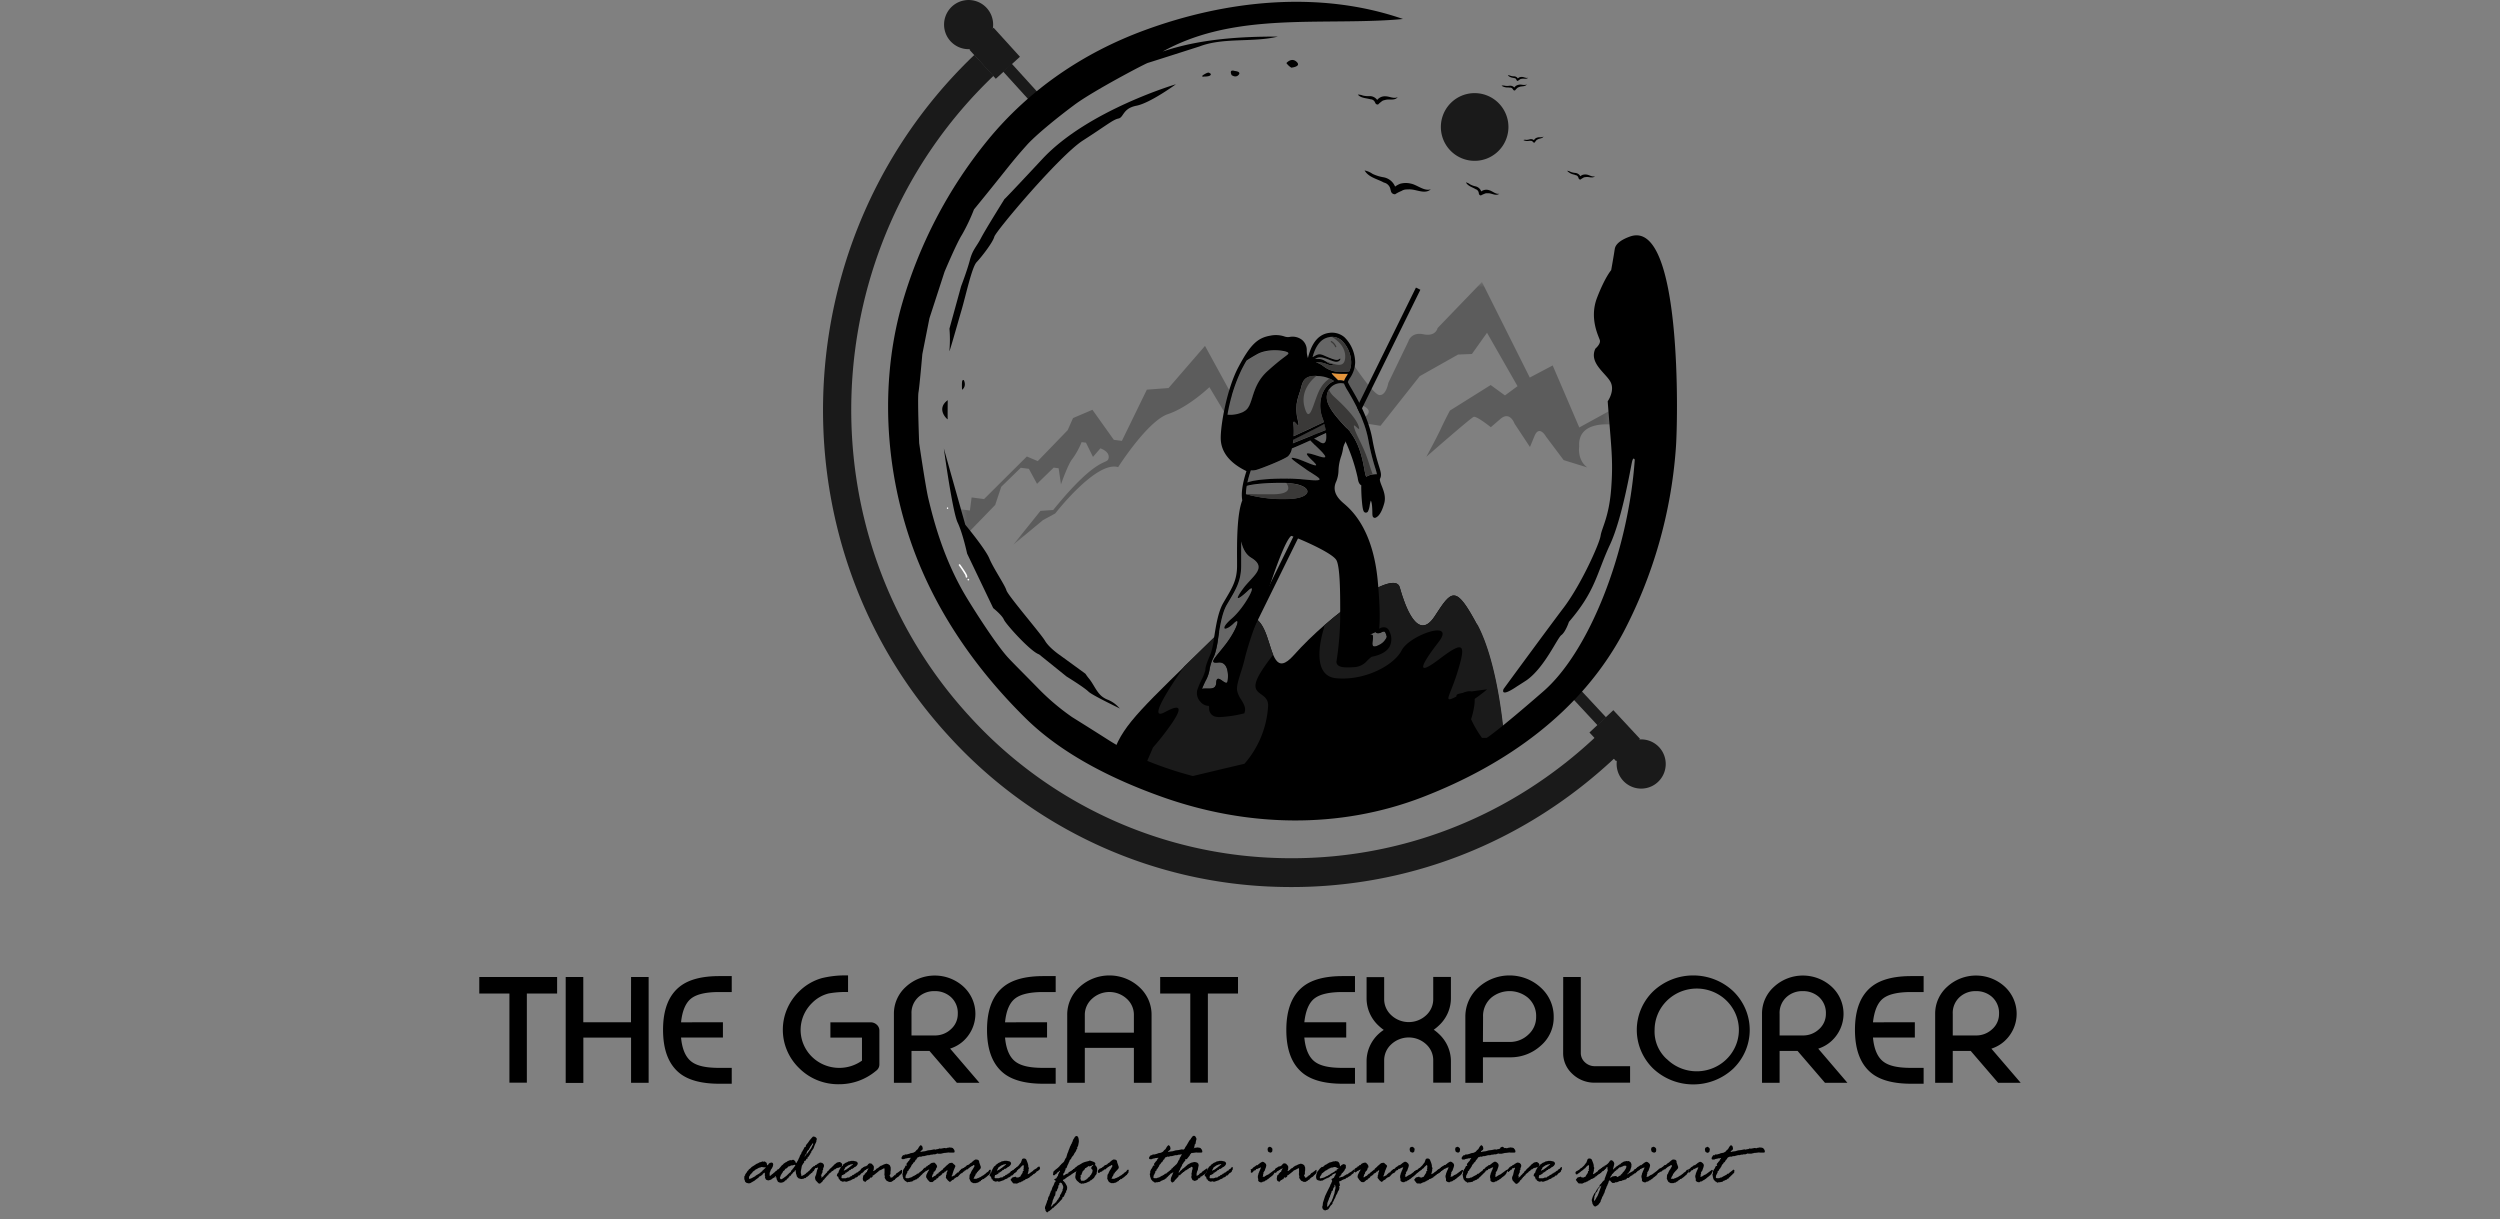 <svg width="283" height="138" fill="none" xmlns="http://www.w3.org/2000/svg"><rect width="100%" height="100%" fill="#808080" stroke="none"/><g opacity=".28"><mask id="a" style="mask-type:luminance" maskUnits="userSpaceOnUse" x="108" y="31" width="75" height="31"><path d="M182.644 31.928h-74.146v29.718h74.146V31.928Z" fill="#fff"/></mask><g mask="url(#a)"><path d="m141.031 50.672 2.956-2.952 2.035 2.523 2.361-2.056.431 2.475c.051-1.629 2.955-5.856 2.955-5.856l1.085 2.4s.451-1.824 1.604-1.19c1.153.635-.113 1.28-.113 1.28a18.583 18.583 0 0 0-3.297 2.687c-1.434 1.536-3.763 3.706-3.763 3.706l-.845-.11-4.335 5.361L154.376 47.9l1.895.301 4.441-5.618 4.341-2.448 1.567-.065 1.71-2.4 3.455 6.044-1.423 1.049-1.618-1.176-4.615 2.893s-.564 1.056-1.026 2.057c-.462 1.001-1.645 3.175-1.645 3.175s5.025-4.402 5.36-4.522c.336-.12 1.943 1.169 1.943 1.169l1.088-.936c1.085-.932 1.594.531 1.594.531l1.749 2.647.52-1.258c.54-1.272 1.282.062 1.282.062l2.012 2.68 2.685.833c-1.18-.853-.927-2.379-.927-2.379-.198-3.037 3.808-2.461 3.808-2.461l.061-1.807-3.858 2.119-3.011-7.02-2.593 1.37-5.415-10.815-5.022 5.21s-.182.998-1.595.707c-1.412-.292-1.71.798-1.71.798l-2.272 4.707s-.246 1.47-1.026 1.371c-.78-.1-3.565-4.388-3.565-4.388l-1.296.909a6.123 6.123 0 0 0-1.912 2.33l-4.42 3.888-.684-.894-2.532 2.31-5.316-9.718-4.126 4.771-2.456.182-2.826 5.797-.913-.117-2.422-3.4-2.197.936-.605 1.37-3.387 3.504-1.235-.524-4.844 4.82-1.409-.185-.192 1.48-1.296-.167 1.026 2.766 3.133-3.23.685-2.056 2.21-2.15.916.12.924 1.697 1.885-1.834.561.072.263 1.828s.804-2.335 1.311-2.914a8.834 8.834 0 0 0 1.026-1.872l.493.062.793 1.61.838-.966s1.099.343.928 1.125c-.172.781-1.16-.44-6.268 5.851l-1.44.1-3.079 3.832 3.366-2.79 1.386-.751s4.642-5.992 7.119-5.242c0 0 3.325-5.23 5.645-6.005 2.319-.775 4.686-3.048 4.686-3.048l4.105 6.856" fill="#000"/></g></g><path d="M170.222 83.53s-.591-8.276-3.034-12.835c-2.443-4.56-2.863-3.884-4.789-.93-1.926 2.956-3.37-1.182-3.958-3.29-.589-2.109-7.838 3.037-11.974 7.682-4.136 4.645-1.043-9.822-9.031-1.995-7.988 7.826-10.191 9.711-11.347 12.882-.52 1.427 1.005 1.115 1.84 1.149 2.826.116 2.638 1.004 2.638 1.004s12.91 3.74 14.617 3.428c1.707-.312 12.767-.466 15.829-2.516 2.101-1.409 9.216-4.576 9.216-4.576" fill="#000"/><path d="M143.553 79.897c.045-1.817-2.654-.93-.756-3.925.383-.61.849-1.234 1.324-1.858-.948-2.27-1.249-7.288-6.691-1.954-1.15 1.124-2.296 2.231-3.397 3.301-.041.12-4.677 6.513-2.149 5.142 2.528-1.371 1.601.298-.379 2.832-.298.38-.64.781-.989 1.186-.144.343-.318.75-.506 1.176-1.14 2.598.379 3.167.379 3.167s6.134-1.484 10.486-2.506a10.93 10.93 0 0 0 2.678-6.571M167.204 70.695c-2.443-4.559-2.863-3.883-4.789-.929-1.926 2.955-3.37-1.182-3.959-3.29-.448-1.601-4.724.973-8.552 4.336 0 .1-.024.202-.034.305 0 0-1.81 5.362 1.392 5.66 3.202.298 6.527-1.436 7.413-3.168.886-1.73 6.196-3.548 4.171-.929-2.026 2.62-2.655 4.011.126 1.9 2.781-2.112 2.993-1.687 2.022 1.477-.972 3.164-1.936 3.77.506 2.451 2.443-1.32 1.027 2.91 1.027 2.91.34.74.751 1.445 1.228 2.105h2.521s-.592-8.275-3.034-12.834" fill="#1A1A1A"/><path d="M156.714 71.484a.573.573 0 0 0-.342.085.705.705 0 0 1-.492.093.32.32 0 0 1-.192-.134c-.383.247-.818.274-.438.309.565.051-.588 1.947.903 1.145.374-.187.668-.504.825-.892-.03-.13-.07-.259-.12-.384a.415.415 0 0 0-.154-.222" fill="#666"/><path d="m160.285 32.553-20.438 41.53.5.247 20.438-41.53-.5-.247Z" fill="#000"/><path d="M141.639 63.16c-.63-.377-.962-1.083-1.129-1.851V64.06c0 1.68-.589 2.674-1.334 3.93l-.305.517c-.527.912-.773 2.475-.971 3.73-.071.627-.2 1.247-.384 1.85l-.143.343a4.67 4.67 0 0 0-.455 1.43 3.895 3.895 0 0 1-.466 1.265c-.14.298-.283.6-.383.864.705-.12 1.571.24 1.612-.686.054-1.251 1.166.59 1.289-.192.123-.781.041-2.238-1.084-2.101-1.126.137-.342-.511.865-2.057 1.208-1.546 1.837-3.312.89-2.38-.948.933-1.673.745-.178-.548 1.495-1.292 3.017-4.257 1.837-3.147-1.18 1.111-1.645 1.238-.575-.219 1.071-1.457 2.809-2.362.917-3.503" fill="#666"/><path d="M151.464 43.037c.231-.016.463.01.684.076.065-.183.153-.356.264-.515.058-.096.12-.195.178-.305-.584.026-1.168.005-1.748-.065-.342-.092.342.511.629.81" fill="#E4943B"/><path d="M154.727 53.92a2.35 2.35 0 0 1 1.139-.26 5.287 5.287 0 0 0-.195-.72 24.652 24.652 0 0 1-.769-3.146c-.432-2.338-1.66-4.436-2.32-5.56a4.68 4.68 0 0 1-.441-.84 1.587 1.587 0 0 0-1.759.784c-.605 1.183.226 2.338 2.18 4.399 1.953 2.06 1.83 5.625 2.165 5.344Z" fill="#666"/><path d="M149.925 47.968c-.632.343-2.702 1.416-3.509 1.776 0 .144-.028.284-.048.422.968-.398 3.02-1.224 3.715-1.502a7.248 7.248 0 0 0-.158-.686" fill="#3A3938"/><path d="M143.507 42.017c2.053-1.845 2.46-1.835 2.313-2.057-.147-.223-2.189-.566-3.493.154-.564.312-.947.555-1.207.73-.165.278-.343.583-.517.93a19.1 19.1 0 0 0-1.652 5.196 3.342 3.342 0 0 0 1.844-.343c1.2-.576.667-2.742 2.712-4.597M146.447 49.338l3.421-1.6a9.118 9.118 0 0 0-.154-.453c-.486-1.268-.291-2.856.656-3.77.186-.185.409-.328.654-.42a3.283 3.283 0 0 0-1.837-.582c-1.553-.093-1.711.607-1.923 1.433-.212.826-.769 1.803-.359 3.493.411 1.69-.568-.466-.475.528.038.456.043.914.017 1.371ZM150.437 40.46c.787.309.982.322 1.207.144.226-.178.082.508-.633.295-.715-.212-1.423-.634-1.932-.39-.51.243.164 0 .66.198.496.199.616.432.944.453.328.02.369.37-.472.061a2.546 2.546 0 0 0-1.249-.216c.315.087.608.24.859.45.6.465 1.346.698 2.104.658.267-.005.535-.023.8-.055.15-.315.227-.66.226-1.008a3.582 3.582 0 0 0-1.047-2.475 1.702 1.702 0 0 0-1.399-.412c-1.252.172-1.71 1.481-1.922 2.26a2.91 2.91 0 0 0 .249-.138c.616-.37.811-.123 1.598.189M145.153 54.68c-2.429 0-3.558.218-4.01.342a5.75 5.75 0 0 0-.096.925c1.631.452 3.323.634 5.012.542 2.898-.175 2.528-1.813-.906-1.813M148.763 49.682c.199.103.428.233.684.39.647.412.791-.198.685-1.028l-1.369.635M148.732 50.277a5.917 5.917 0 0 1-.401-.411c-.814.37-1.648.744-2.083.905a1.611 1.611 0 0 1-.445.898c-.609.432-2.911 1.33-3.52 1.515a1.67 1.67 0 0 1-.684.072c0 .038-.027.09-.048.151-.079.26-.222.71-.342 1.224 1.009-.429 4.321-.566 6.647-.322 2.661.277 1.324-.247-.147-1.265-1.471-1.018-1.964-1.372-1.026-1.145.937.226 3.178 1.463 1.953.319-1.225-1.146-.708-1.008.646-.566 1.355.442.685-.216-.543-1.371" fill="#666"/><path d="M156.89 71.044a.878.878 0 0 0-.705.093l-.061.027a.158.158 0 0 0 0-.03c.044-.487.164-1.79-.161-5.348-.551-6.02-3.079-8.139-3.89-8.834-.954-.806-1.218-1.618-.8-2.475.154-.395.238-.814.246-1.238a5.4 5.4 0 0 1 .315-1.625c.187-.58.278-1.187.27-1.796v-.281a20.304 20.304 0 0 1 1.587 4.556c.076.565.219.716.377.833h.024a.544.544 0 0 1 0 .16c0 .306.017.992.068 1.564.099 1.2.212 1.316.383 1.371a.272.272 0 0 0 .318-.14 2.37 2.37 0 0 0 .192-.686 3.67 3.67 0 0 1 .123-.528c.147.22.168.974.174 1.272 0 .432.018.566.161.651a.25.25 0 0 0 .24 0c.143-.075.581-.291.944-1.614.205-.74-.065-1.42-.281-1.965-.136-.343-.266-.685-.188-.836.192-.384.086-.723-.123-1.406a23.874 23.874 0 0 1-.759-3.085c-.445-2.42-1.711-4.563-2.375-5.714a6.865 6.865 0 0 1-.39-.713c.047-.157.122-.305.219-.436a3.299 3.299 0 0 0 .606-1.813 4.056 4.056 0 0 0-1.211-2.832 2.171 2.171 0 0 0-1.755-.49c-1.673.23-2.162 2.03-2.371 2.797a.392.392 0 0 1 0 .069 2.525 2.525 0 0 1-.14-.892 1.5 1.5 0 0 0-.547-1.192 1.742 1.742 0 0 0-1.393-.326 1.16 1.16 0 0 1-.609-.062 3.073 3.073 0 0 0-1.584-.082c-1.464.25-2.271 1.046-3.605 3.555-1.334 2.51-2.022 6.606-2.002 8.07.021 1.532 1.003 2.78 2.912 3.709-.202.634-.685 2.163-.472 3.308-.62 1.553-.603 4.823-.592 6.787v.638c0 1.55-.531 2.448-1.266 3.685-.099.168-.202.343-.304.521-.575.99-.828 2.602-1.027 3.898a10.075 10.075 0 0 1-.359 1.745c-.048.123-.096.24-.14.342-.308.751-.493 1.204-.493 1.608-.096.37-.236.727-.417 1.063-.2.394-.37.803-.507 1.224a1.438 1.438 0 0 0 .377 1.302 1.226 1.226 0 0 0 .941.45.884.884 0 0 1 .037.25.918.918 0 0 0 .64.953c.188.05.383.074.578.068.889-.048 1.771-.18 2.634-.394l.127-.03.041-.128c.164-.5-.123-.973-.4-1.433a2.843 2.843 0 0 1-.459-1.028c-.068-.497.161-1.214.424-2.057.204-.607.376-1.223.517-1.848a40.85 40.85 0 0 1 1.495-4.456c.431-1.169.879-2.376 1.296-3.606.582-1.714 1.058-2.993 1.454-3.908.616-1.416.9-1.601.958-1.625.866.295 4.605 1.892 5.094 2.742.428.744.431 3.822.435 5.485v1.17a35.563 35.563 0 0 1-.408 4.743.499.499 0 0 0 .11.456c.236.275.797.343 1.868.264a2.05 2.05 0 0 0 1.474-.72 5.91 5.91 0 0 1 .5-.449c1.05-.205 1.741-.596 2.052-1.165a1.892 1.892 0 0 0 0-1.66.794.794 0 0 0-.417-.486m-6.384-32.889a1.71 1.71 0 0 1 1.4.411 3.576 3.576 0 0 1 1.046 2.476c.002.347-.075.69-.225 1.004a6.905 6.905 0 0 1-.801.058 3.157 3.157 0 0 1-2.104-.644 2.288 2.288 0 0 0-.865-.435c.427-.035.857.04 1.248.215.842.309.801-.04.472-.061-.328-.02-.451-.24-.944-.453-.492-.212-1.166.041-.66-.199.506-.24 1.221.179 1.933.391.711.213.858-.473.633-.295-.226.179-.421.165-1.208-.144-.787-.308-.982-.558-1.598-.188a2.904 2.904 0 0 1-.249.137c.219-.778.684-2.088 1.922-2.26m2.091 4.142c-.059.11-.12.21-.178.305a2.162 2.162 0 0 0-.264.514 1.917 1.917 0 0 0-.684-.075c-.277-.298-.982-.902-.629-.81.58.07 1.164.092 1.748.066m-5.7 5.183c-.41-1.69.144-2.667.36-3.493.215-.826.369-1.522 1.922-1.43a3.228 3.228 0 0 1 1.837.583 1.88 1.88 0 0 0-.653.415c-.948.909-1.143 2.496-.657 3.77.051.145.106.296.154.457l-3.421 1.6a9.656 9.656 0 0 0-.017-1.37c-.103-.991.882 1.162.472-.528m-.486 2.28c.808-.36 2.877-1.444 3.51-1.776.062.23.116.466.157.685-.684.278-2.736 1.104-3.715 1.502.021-.138.038-.282.048-.422m-5.61-3.164c-.57.286-1.21.405-1.844.343.3-1.803.856-3.553 1.652-5.197.182-.343.342-.651.517-.93.26-.174.643-.417 1.207-.73 1.304-.72 3.349-.38 3.493-.154.144.227-.267.216-2.312 2.057-2.046 1.841-1.512 4.021-2.713 4.597m-.072 20.047c-1.071 1.457-.606 1.334.575.22 1.18-1.114-.342 1.854-1.837 3.147-1.495 1.292-.77 1.484.177.548.948-.936.302.826-.889 2.38-1.19 1.552-1.991 2.197-.865 2.056 1.125-.14 1.207 1.316 1.084 2.102-.123.785-1.235-1.06-1.29.192-.041.925-.906.565-1.611.685.099-.264.243-.566.383-.864a3.87 3.87 0 0 0 .465-1.265 4.7 4.7 0 0 1 .455-1.43l.144-.342c.184-.604.313-1.224.387-1.851.195-1.255.441-2.818.968-3.73l.304-.517c.746-1.255 1.334-2.25 1.334-3.929v-2.753c.168.768.5 1.474 1.129 1.851 1.892 1.142.151 2.057-.916 3.504m5.336-10.168a15.595 15.595 0 0 1-5.011-.541c.006-.311.038-.62.095-.926.452-.127 1.577-.343 4.01-.343 3.421 0 3.804 1.639.906 1.814m3.226-4.83c-1.368-.443-1.871-.58-.646.565 1.224 1.145-1.027-.103-1.954-.319-.927-.216-.431.124 1.027 1.145 1.457 1.022 2.808 1.543.147 1.265-2.327-.243-5.638-.106-6.647.322.113-.514.253-.963.342-1.223.02-.062.037-.113.048-.151.23.022.463-.003.684-.072.609-.185 2.911-1.083 3.517-1.515.242-.243.399-.558.448-.898.434-.162 1.269-.535 2.083-.905.096.11.226.246.4.41 1.225 1.166 1.902 1.825.544 1.372m.154-1.597a6.395 6.395 0 0 0-.684-.391l1.368-.634c.096.826-.047 1.436-.684 1.028m.958-5.845a1.593 1.593 0 0 1 1.759-.785c.119.294.267.575.441.84.66 1.125 1.888 3.223 2.316 5.56.19 1.065.448 2.116.773 3.147.081.235.146.474.195.717-.342 0-.907.068-1.139.264-.342.28-.212-3.284-2.166-5.345-1.953-2.06-2.784-3.215-2.179-4.398Zm5.778 28.796c-1.491.802-.342-1.094-.903-1.145-.38-.034.055-.062.438-.309a.32.32 0 0 0 .192.134.706.706 0 0 0 .492-.093.574.574 0 0 1 .342-.085.415.415 0 0 1 .154.223c.05.124.09.253.12.384a1.71 1.71 0 0 1-.825.89" fill="#000"/><path d="M151.021 43.134a2.219 2.219 0 0 0-.506-.291 3.193 3.193 0 0 0-.989 1.028c-.804 1.258-1.235 4.494-1.854 2.208-.499-1.855.838-3.127 1.369-3.541-1.413-.041-1.564.64-1.772 1.44-.209.798-.77 1.8-.36 3.49.411 1.69-.574-.464-.472.527.038.456.044.915.017 1.371l3.421-1.6a8.302 8.302 0 0 0-.154-.456c-.485-1.265-.29-2.853.657-3.771.187-.183.409-.324.654-.415M145.614 54.688c.319.442.613 1.251-1.543 1.265-1.234 0-2.254 0-3.024-.038v.031c1.631.451 3.323.634 5.012.542 2.761-.165 2.552-1.66-.445-1.8ZM151.925 42.103c.268-.005.535-.023.801-.055.15-.315.227-.659.226-1.008a3.582 3.582 0 0 0-1.047-2.475 1.685 1.685 0 0 0-1.143-.428c.49.28 1.598 1.066 1.512 2.355-.085 1.289-1.207.727-2.175.411.165.138.365.228.578.26.342.021.369.371-.472.063a2.554 2.554 0 0 0-1.249-.216c.317.085.613.239.866.449a3.153 3.153 0 0 0 2.103.658" fill="#3A3938"/><path d="M151.262 39.204a1.297 1.297 0 0 0-.52-.597.077.077 0 0 0-.051.001.07.07 0 0 0-.038.032.076.076 0 0 0 .013.094c.211.128.376.319.472.545a.072.072 0 0 0 .02.021c.007.006.016.01.025.012a.071.071 0 0 0 .028.001.068.068 0 0 0 .047-.029.063.063 0 0 0 .012-.025.067.067 0 0 0 .001-.029.063.063 0 0 0-.009-.026ZM154.727 53.924c.2-.126.428-.202.664-.22a22.55 22.55 0 0 1-.387-1.141c-.646-2.102-1.368-3.062-1.686-4.066-.319-1.005.78.686.492-.22-.287-.904-1.454-2.156-2.757-3.338-.428-.391-.582-.686-.599-.885l-.072.127c-.605 1.183.226 2.338 2.18 4.398 1.953 2.06 1.83 5.626 2.165 5.345Z" fill="#3A3938"/><path d="m114.519 7.2-.974.89 3.148 3.464.974-.889-3.148-3.465Z" fill="#1A1A1A"/><path d="M109.384 64.941a7.76 7.76 0 0 0-.212-.343c-.15-.23-.304-.452-.472-.685a.1.1 0 0 0-.023-.027.094.094 0 0 0-.103-.007.099.099 0 0 0-.034.127c.157.205.304.418.444.634.065.103.134.209.195.315a.643.643 0 0 1 .137.343.092.092 0 0 0 .158.066.094.094 0 0 0 .027-.066.69.69 0 0 0-.117-.343M109.617 65.521a.092.092 0 0 0-.092.093.092.092 0 0 0 .092.093.094.094 0 0 0 .093-.093.094.094 0 0 0-.027-.066.094.094 0 0 0-.066-.027ZM107.263 57.432a.096.096 0 0 0-.077.094.096.096 0 0 0 .077.094.095.095 0 0 0 .078-.093.095.095 0 0 0-.078-.094Z" fill="#fff"/><path d="M170.026 9.686a.894.894 0 0 1 .342.024c.161.022.325.022.486 0a.633.633 0 0 1 .575.205.025.025 0 0 1 0-.017.921.921 0 0 1 .147-.16.917.917 0 0 1 .417-.155c.257-.038.616.123.842-.038-.148.264-.514.202-.77.27l-.12.045a.596.596 0 0 0-.12.052.442.442 0 0 0-.116.096 1.55 1.55 0 0 0-.202.22.167.167 0 0 1-.202-.056.208.208 0 0 0-.041-.058.36.36 0 0 0-.27-.195h-.089l-.147-.017a1.25 1.25 0 0 1-.777-.196" fill="#000"/><path d="M170.755 14.373a3.84 3.84 0 0 1-2.361 3.541 3.818 3.818 0 0 1-4.168-.83 3.838 3.838 0 0 1 .579-5.897 3.82 3.82 0 0 1 4.829.477 3.84 3.84 0 0 1 1.121 2.71Z" fill="#1A1A1A"/><path d="M154.48 19.297c.32.065.624.196.892.384.399.189.823.32 1.259.39a1.74 1.74 0 0 1 1.293 1.05l.048-.035c.165-.114.342-.21.527-.284.394-.11.81-.116 1.208-.017.684.126 1.478.86 2.203.658a.096.096 0 0 1 .044 0c-.622.541-1.505.054-2.234 0a1.934 1.934 0 0 0-.342 0 2.028 2.028 0 0 0-.342.02 1.099 1.099 0 0 0-.39.154 4 4 0 0 0-.711.37.451.451 0 0 1-.472-.311 1.276 1.276 0 0 0-.055-.192.983.983 0 0 0-.52-.737 1.445 1.445 0 0 0-.233-.082 4.403 4.403 0 0 0-.362-.179c-.685-.301-1.465-.541-1.824-1.203h.021M165.959 20.646a1.3 1.3 0 0 1 .449.22c.198.108.411.186.633.232a.886.886 0 0 1 .632.57l.028-.018a.984.984 0 0 1 .889-.113c.342.086.736.48 1.109.394h.02c-.342.264-.766 0-1.139-.051a1.554 1.554 0 0 0-.178 0 .78.78 0 0 0-.178 0 .544.544 0 0 0-.202.068 2.294 2.294 0 0 0-.373.172.227.227 0 0 1-.232-.172l-.021-.099a.517.517 0 0 0-.249-.39.729.729 0 0 0-.117-.049c-.058-.038-.119-.068-.178-.1-.342-.17-.735-.315-.903-.66l.01-.004ZM177.422 19.333a.96.96 0 0 1 .38.127c.17.062.347.101.527.116a.722.722 0 0 1 .571.388.05.05 0 0 1 0-.018c.064-.053.134-.1.209-.137.158-.057.327-.073.493-.048.287.031.636.302.927.192h.017c-.236.244-.613.076-.914.08a.966.966 0 0 0-.143.016.715.715 0 0 0-.144.02.453.453 0 0 0-.154.076c-.099.05-.191.11-.277.178a.192.192 0 0 1-.205-.113.683.683 0 0 0-.028-.075.414.414 0 0 0-.239-.288l-.099-.024-.154-.058a1.44 1.44 0 0 1-.791-.432M153.722 10.709c.189-.002.376.034.551.106.249.058.504.08.759.065a1.024 1.024 0 0 1 .862.432l.021-.02a1.113 1.113 0 0 1 .944-.388c.407 0 .938.305 1.324.1h.024c-.284.383-.842.216-1.259.28-.067.01-.133.025-.198.045a.865.865 0 0 0-.192.055.62.62 0 0 0-.202.137 2.108 2.108 0 0 0-.342.298.268.268 0 0 1-.308-.12.67.67 0 0 0-.051-.102.572.572 0 0 0-.387-.343.914.914 0 0 0-.14-.017c-.075-.024-.15-.038-.226-.055-.42-.086-.896-.127-1.176-.453M172.491 15.835a.689.689 0 0 1 .288 0 1.42 1.42 0 0 0 .383-.066.518.518 0 0 1 .482.103c.027-.052.06-.1.099-.144a.69.69 0 0 1 .315-.164c.198-.062.506.027.667-.12-.092.226-.39.216-.588.301a.439.439 0 0 0-.089.049.64.64 0 0 0-.093.047.581.581 0 0 0-.082.093c-.051.06-.097.124-.137.192a.134.134 0 0 1-.167-.017.236.236 0 0 0-.038-.041.29.29 0 0 0-.236-.127h-.191c-.216.045-.44.02-.64-.072M170.724 8.518a.665.665 0 0 1 .281.069c.125.035.256.054.386.055a.51.51 0 0 1 .428.24.73.73 0 0 1 .14-.11.684.684 0 0 1 .342-.062c.209 0 .472.179.684.083-.157.188-.437.092-.653.113l-.099.017a.462.462 0 0 0-.099.024.259.259 0 0 0-.106.065c-.069.04-.134.087-.192.14a.127.127 0 0 1-.151-.068l-.027-.051a.287.287 0 0 0-.188-.189.222.222 0 0 0-.072 0l-.113-.034a1.026 1.026 0 0 1-.588-.264l.027-.028Z" fill="#000"/><path d="m178.623 77.781-.963.9 3.189 3.428.963-.9-3.189-3.428ZM183.386 85.08a2.773 2.773 0 0 1 5.084.704 2.787 2.787 0 0 1-1.011 2.922 2.772 2.772 0 0 1-3.081.182 2.784 2.784 0 0 1-.992-3.809Z" fill="#1A1A1A"/><path d="m182.63 80.392-2.705 2.527 3.025 3.252 2.705-2.527-3.025-3.252Z" fill="#1A1A1A"/><path d="M95.29 31.128a55.124 55.124 0 0 1 15.008-24.912l2.169 2.369c-20.365 19.433-21.583 51.962-2.706 72.513a49.138 49.138 0 0 0 15.881 11.599 49.052 49.052 0 0 0 19.146 4.434c13.441.381 26.277-4.593 36.143-14.007l2.179 2.373c-10.496 10.013-24.149 15.302-38.445 14.895a52.154 52.154 0 0 1-20.36-4.716 52.237 52.237 0 0 1-16.887-12.336C94.178 68.943 90.234 48.974 95.29 31.128ZM112.028 4.216a2.78 2.78 0 0 1-2.792 1.32 2.776 2.776 0 0 1-2.285-2.078 2.79 2.79 0 0 1 1.042-2.911 2.777 2.777 0 0 1 4.348 1.563 2.786 2.786 0 0 1-.313 2.106Z" fill="#1A1A1A"/><path d="m112.472 3.137-2.735 2.494 2.987 3.288 2.734-2.494-2.986-3.288Z" fill="#1A1A1A"/><path d="M182.786 28.24c.062-.737 1.01-1.206 1.711-1.457 5.922-2.163 5.473 20.85 5.2 24.086a53.114 53.114 0 0 1-5.929 20.712c-4.81 9.043-13.314 15.005-22.677 18.632-9.521 3.688-19.917 3.404-29.476.02-5.473-1.94-11.313-4.779-15.524-8.937-4.844-4.775-8.956-10.366-11.696-16.653-4.02-9.225-5.063-20.202-2.361-29.965a52.117 52.117 0 0 1 9.777-18.81c4.708-5.752 10.848-9.903 17.742-12.44 9.257-3.407 19.814-4.546 29.263-1.279-1.095.11-2.2.165-3.302.203-8.094.284-16.574-.573-23.899 3.483 4.078-1.396 8.727-1.714 13.031-1.69-2.812.685-6.137.072-8.847 1.107 0 0-5.525 1.769-5.863 1.868-.339.1-6.209 3.185-8.293 4.734-2.083 1.55-4.433 3.476-5.418 4.58-.986 1.104-1.485 1.697-2.847 3.411a384.291 384.291 0 0 1-3.123 3.863 21.713 21.713 0 0 1-1.368 2.88c-.599.929-1.964 4.175-1.964 4.175l-1.711 5.266-.804 4.059s-.318 3.671-.437 4.333c-.12.661.078 5.738.078 5.738s.702 4.8 1.027 6.222c.561 2.328 1.71 7.024 4.526 11.56.838 1.37 3.007 4.778 4.368 6.341.438.508 1.755 1.804 3.643 3.734a26.19 26.19 0 0 0 3.743 3.157s2.285 1.422 3.886 2.448c1.601 1.025 3.202 1.847 3.202 1.847s1.369.782 4.728 1.848a59.728 59.728 0 0 0 7.211 1.714s2.758.274 4.126.322c2.443.082 3.524.319 5.645-.04.472-.08 2.429-.258 3.486-.443 1.057-.185 5.607-.638 12.336-4.052l2.323-1.286s1.204-.737 6.41-5.272c5.132-4.456 9.6-15.598 10.345-26.207 0 0-.16-.456-.321.28-.161.738-1.115 6.384-2.484 9.328-1.529 3.274-1.611 5.215-4.645 8.735 0 0-.373 1.138-.856 1.498-.482.36-1.881 3.627-3.9 5.084-.044.034-1.026.665-1.067.685-2.09 1.427-1.57.323-1.57.323s4.854-6.63 6.804-9.204c1.95-2.575 4.033-7.2 4.174-8.129.14-.928.958-2.111 1.201-5.378.242-3.267 0-4.515-.397-9.845 0 0 .848-1.193.318-2.194s-2.474-2.15-1.711-3.771c0 0 .626-.521.503-.953-.123-.432-1.221-2.455-.318-4.8.903-2.344 1.601-3.13 1.601-3.13s.342-1.902.39-2.32" fill="#000"/><path d="M145.621 7.14s.571-.686 1.156-.14c.585.544-.602.66-.602.66a1.957 1.957 0 0 1-.554-.52ZM139.75 8.032s.798.051.466.438c-.332.388-.794.031-.794.031s-.359-.685.342-.47M136.169 8.512s.533-.36.684-.281c.15.079.297.137.157.291-.14.155-.684.144-.684.144s-.383.09-.164-.154M168.342 78.034s-1.434 1.238-2.118 1.437c-.684.199-1.861-.706-1.122-.922.739-.216 3.24-.515 3.24-.515ZM126.689 80.128a3.418 3.418 0 0 0-1.252-.905 2.494 2.494 0 0 1-.78-.46c-.585-.535-.872-1.32-1.368-1.93a5.395 5.395 0 0 1-.411-.558c-1.635-1.2-2.966-2.16-2.966-2.16s-1.177-.813-1.621-1.584c-.445-.771-4.198-5.118-4.365-5.708-.168-.59-1.492-2.526-1.933-3.602-.442-1.077-2.72-3.82-2.72-3.82s-2.395-8.47-2.429-8.648c-.034-.179.968 7.157 1.557 8.392.588 1.234 1.077 3.524 1.077 3.524l2.953 6.17s.988.782 1.204 1.292c.215.511 3.027 3.638 3.985 3.943l3.12 2.512s1.971 1.21 2.487 1.715c.308.301 2.121 1.213 3.548 1.906l-.086-.086M107.282 45.299s-.024 2.056 0 2.16c.024.102-1.406-1.129 0-2.16ZM109.098 43.009s.38.685-.192 1.114c0 0-.065-1.028.065-1.076l.127-.038ZM133.114 9.536s-9.983 2.955-15.107 8.45c-5.125 5.495-4.273 4.505-4.273 4.505s-2.159 3.448-2.692 4.473c-.534 1.025-.938 1.282-1.256 2.492-.318 1.21-.988 2.949-.988 2.949l-1.321 4.799c.069.81.069 1.624 0 2.434-.13.757.845-2.743 1.369-4.539.523-1.796 1.173-4.864 1.71-5.426.537-.563 1.84-2.242 1.998-2.87.157-.627 7.375-9.194 10.04-10.905 2.665-1.71 3.401-2.361 4.013-2.481.613-.12.465-1.145 2.036-1.45 1.57-.306 4.474-2.434 4.474-2.434M54.255 112.468v-1.874h8.81v1.874H59.64v10.092h-1.974v-10.092h-3.41ZM71.436 110.594h1.99v11.979h-1.99v-5.12h-5.401v5.134h-1.998v-11.993h1.991v5.127h5.4l.008-5.127ZM81.835 115.719v1.732h-4.74c.12 1.302.508 2.204 1.159 2.712.65.508 1.682.72 3.173.72h1.405v1.796h-1.405c-1.956 0-3.433-.381-4.43-1.144-1.291-1-1.938-2.65-1.94-4.948-.003-2.299.644-3.946 1.94-4.942.998-.767 2.475-1.151 4.43-1.151h1.405v1.804h-1.405c-1.49 0-2.546.238-3.173.719-.627.482-1.028 1.403-1.158 2.709l4.739-.007ZM94.002 117.453v-1.726h4.568c.256.002.502.101.686.276a.874.874 0 0 1 .291.673v3.805a.872.872 0 0 1-.373.73 6.46 6.46 0 0 1-4.188 1.524 6.29 6.29 0 0 1-2.45-.451 6.179 6.179 0 0 1-2.067-1.366 6.09 6.09 0 0 1-1.371-1.99 6.002 6.002 0 0 1 0-4.712 6.094 6.094 0 0 1 1.371-1.991 5.952 5.952 0 0 1 2.56-1.5 11.207 11.207 0 0 1 2.971-.306v1.88c-.732-.023-1.465.03-2.186.158a4.002 4.002 0 0 0-1.892 1.084 4.27 4.27 0 0 0-1.205 2.199 4.223 4.223 0 0 0 .244 2.486c.33.787.89 1.459 1.611 1.933.72.473 1.568.725 2.434.725a4.418 4.418 0 0 0 2.57-.82v-2.611h-3.573ZM110.875 122.576h-2.553l-3.108-3.613h-2.032v3.613h-1.991v-7.811a4.026 4.026 0 0 1 .351-1.68 4.097 4.097 0 0 1 1.019-1.391 4.815 4.815 0 0 1 3.256-1.262c1.209 0 2.372.451 3.255 1.262.424.394.762.87.993 1.397a4.156 4.156 0 0 1 0 3.338 4.232 4.232 0 0 1-.993 1.397 4.037 4.037 0 0 1-1.518.875l3.321 3.875Zm-7.693-5.362h2.618c.341.006.681-.054.999-.177.319-.123.609-.306.854-.54a2.283 2.283 0 0 0 .768-1.739 2.415 2.415 0 0 0-.819-1.927 2.664 2.664 0 0 0-1.802-.636 2.635 2.635 0 0 0-1.793.636c-.274.24-.491.538-.634.872a2.39 2.39 0 0 0-.191 1.055v2.456ZM118.526 115.719v1.732h-4.756c.12 1.302.504 2.204 1.158 2.712.655.508 1.683.72 3.173.72h1.402v1.796h-1.402c-1.955 0-3.432-.381-4.43-1.144-1.291-1-1.938-2.65-1.94-4.948-.002-2.299.644-3.946 1.94-4.942.998-.767 2.475-1.151 4.43-1.151h1.402v1.804h-1.402c-1.489 0-2.547.24-3.173.719-.654.502-1.028 1.403-1.158 2.709l4.756-.007ZM128.356 118.622h-5.555v3.953h-1.991v-7.674a4.158 4.158 0 0 1 .353-1.73 4.23 4.23 0 0 1 1.042-1.439 4.987 4.987 0 0 1 3.378-1.312c1.256 0 2.464.469 3.379 1.312.446.403.801.893 1.042 1.439.24.546.36 1.135.353 1.73v7.674h-2.001v-3.953Zm-5.555-1.726h5.555v-1.995a2.412 2.412 0 0 0-.203-1.004 2.455 2.455 0 0 0-.603-.836 2.896 2.896 0 0 0-1.967-.766 2.9 2.9 0 0 0-1.967.766c-.26.233-.468.517-.608.834-.141.317-.211.66-.207 1.006v1.995ZM131.332 112.468v-1.874h8.81v1.874h-3.41v10.092h-1.991v-10.092h-3.409ZM152.393 115.719v1.732h-4.742c.12 1.302.507 2.204 1.158 2.712.651.508 1.683.72 3.173.72h1.402v1.796h-1.402c-1.955 0-3.432-.381-4.431-1.144-1.293-1-1.939-2.65-1.939-4.948 0-2.299.646-3.946 1.939-4.942.996-.767 2.473-1.151 4.431-1.151h1.402v1.804h-1.402c-1.489 0-2.547.24-3.173.719-.626.48-1.012 1.381-1.158 2.702h4.742ZM156.64 116.586a4.921 4.921 0 0 1-.549-.448 4.256 4.256 0 0 1-1.041-1.442 4.191 4.191 0 0 1-.353-1.733v-2.355h1.991v2.476c-.004.347.067.69.207 1.008.141.319.348.604.608.839.531.494 1.235.77 1.967.77s1.436-.276 1.967-.77a2.49 2.49 0 0 0 .602-.84c.139-.318.208-.661.203-1.007v-2.496h2.002v2.355a4.192 4.192 0 0 1-.354 1.733 4.252 4.252 0 0 1-1.041 1.442 5.003 5.003 0 0 1-.548.448c.194.133.377.282.548.444.447.403.802.895 1.042 1.442.24.547.36 1.138.353 1.733v2.372h-2.002v-2.51a2.395 2.395 0 0 0-.202-1.004 2.455 2.455 0 0 0-.603-.836 2.898 2.898 0 0 0-1.967-.766c-.731 0-1.435.274-1.967.766a2.446 2.446 0 0 0-.815 1.84v2.51h-1.991v-2.372a4.174 4.174 0 0 1 .352-1.733 4.259 4.259 0 0 1 1.042-1.442c.172-.155.355-.297.549-.424ZM167.869 119.687v2.887h-1.991v-7.452a4.398 4.398 0 0 1 .372-1.818 4.458 4.458 0 0 1 1.095-1.512 5.213 5.213 0 0 1 3.533-1.372c1.312 0 2.576.49 3.533 1.372.469.422.842.938 1.095 1.511.253.574.379 1.194.372 1.819a4.182 4.182 0 0 1-1.467 3.253 5.063 5.063 0 0 1-3.533 1.312h-3.009Zm0-1.739h3.009a3.01 3.01 0 0 0 2.131-.831c.282-.253.505-.562.657-.905.152-.344.228-.715.224-1.09a2.731 2.731 0 0 0-.949-2.2 3.26 3.26 0 0 0-2.056-.728 3.26 3.26 0 0 0-2.056.728 2.777 2.777 0 0 0-.726.992c-.163.379-.239.79-.22 1.202l-.014 2.832ZM176.955 110.594h1.991v8.595a1.413 1.413 0 0 0 .473 1.067 1.599 1.599 0 0 0 1.134.437h3.972v1.867h-3.979a3.62 3.62 0 0 1-1.374-.245 3.581 3.581 0 0 1-1.172-.744 3.222 3.222 0 0 1-.785-1.088 3.167 3.167 0 0 1-.267-1.307l.007-8.582ZM196.211 112.216a6.173 6.173 0 0 1 1.374 2.004 6.058 6.058 0 0 1 0 4.739 6.173 6.173 0 0 1-1.374 2.004 6.612 6.612 0 0 1-4.536 1.792 6.611 6.611 0 0 1-4.535-1.792 6.145 6.145 0 0 1-1.372-2.005 6.048 6.048 0 0 1 0-4.737 6.145 6.145 0 0 1 1.372-2.005 6.602 6.602 0 0 1 4.535-1.796c1.692 0 3.318.644 4.536 1.796Zm-7.539 7.657a4.807 4.807 0 0 0 2.898 1.372 4.842 4.842 0 0 0 3.127-.748 4.698 4.698 0 0 0 1.932-2.526 4.601 4.601 0 0 0-.143-3.156 4.711 4.711 0 0 0-2.151-2.349 4.844 4.844 0 0 0-3.181-.473 4.78 4.78 0 0 0-2.764 1.617 4.628 4.628 0 0 0-1.089 2.973 4.18 4.18 0 0 0 .311 1.791 4.25 4.25 0 0 0 1.046 1.499h.014ZM209.13 122.576h-2.539l-3.108-3.613h-2.032v3.613h-1.991v-7.811a4.042 4.042 0 0 1 .351-1.68 4.1 4.1 0 0 1 1.02-1.391 4.812 4.812 0 0 1 3.255-1.262c1.209 0 2.373.451 3.256 1.262a4.166 4.166 0 0 1 1.346 3.066c0 .574-.12 1.142-.351 1.669a4.218 4.218 0 0 1-.995 1.397 4.04 4.04 0 0 1-1.518.882l3.306 3.868Zm-7.679-5.362h2.618a2.624 2.624 0 0 0 1.854-.717 2.302 2.302 0 0 0 .768-1.739 2.433 2.433 0 0 0-.816-1.927 2.68 2.68 0 0 0-1.806-.636 2.644 2.644 0 0 0-1.792.636c-.276.241-.493.54-.636.875a2.392 2.392 0 0 0-.19 1.059v2.449ZM216.76 115.719v1.732h-4.739c.12 1.302.507 2.204 1.158 2.712.651.508 1.683.72 3.173.72h1.402v1.796h-1.402c-1.958 0-3.434-.381-4.431-1.144-1.29-1-1.937-2.65-1.939-4.948-.002-2.299.644-3.946 1.939-4.942.999-.767 2.476-1.151 4.431-1.151h1.402v1.804h-1.402c-1.491 0-2.549.24-3.173.719-.624.48-1.01 1.383-1.158 2.709l4.739-.007ZM228.745 122.576h-2.553l-3.108-3.613h-2.032v3.613h-1.991v-7.811a4.026 4.026 0 0 1 .351-1.68 4.097 4.097 0 0 1 1.019-1.391 4.815 4.815 0 0 1 3.256-1.262c1.209 0 2.372.451 3.255 1.262.424.394.762.87.993 1.397a4.156 4.156 0 0 1 0 3.338 4.232 4.232 0 0 1-.993 1.397 4.032 4.032 0 0 1-1.518.882l3.321 3.868Zm-7.693-5.362h2.618a2.64 2.64 0 0 0 1.854-.717 2.283 2.283 0 0 0 .767-1.739 2.41 2.41 0 0 0-.189-1.053 2.458 2.458 0 0 0-.626-.874 2.683 2.683 0 0 0-1.806-.636 2.645 2.645 0 0 0-1.793.636c-.274.24-.491.538-.634.872a2.39 2.39 0 0 0-.191 1.055v2.456ZM84.266 133.145l.033-.059h.046v-.093l.04-.084.188-.256.021-.066.116-.104.068-.108.152-.108.166-.17.285-.177.27-.18.155-.059.148-.091.217-.059.151-.066.087.049.086-.042h.025l.102.035.144.111.04.094.017.114.047.094.069-.055.09-.136.108-.083.184-.049.105.025.076.069.025.135-.04.202-.112.229-.111.146-.101.281-.04.069V133.104h.061l.062-.038.147-.139.087-.052.155-.15h.043l.073-.107.151-.09.097-.115.069-.062h.076l.05.052.022.097-.025.111-.076.135-.033.153-.072.052-.184.191-.08.031-.1.136-.108.031-.058.059-.087.028-.046.069-.138.063-.23.066-.09-.021-.087-.038-.083-.018-.058-.118-.058-.094v-.059l.022-.097-.043-.045v-.371l-.022-.025-.09.073-.097.028-.055.128-.082.046-.04.052-.083.041-.087.066h-.075l-.044.08-.043.059-.328.236-.116.101-.13.073-.36.208-.162.031-.25-.055-.15-.111-.022-.039-.037-.142-.054-.132v-.184l.011-.153Zm1.804-.374.021-.059.188-.132.04-.077.068-.052.155-.146.087-.083.068-.107-.09.027h-.13l-.278-.041-.093.045-.195.048-.27.153-.098.035-.069.073-.252.18-.047.087-.112.101-.029.08-.115.065-.047.129-.083.111v.205l.025.034h.05l.185-.059.444-.239.06-.069.405-.24.076-.062.036-.007Z" fill="#000"/><path d="m87.777 133.282.022-.083h.05l-.025-.146.166-.326v-.063l.093-.152.109-.226.166-.188.13-.166.147-.111.08-.101.144-.09.083-.063.08-.024.136-.104.087-.031.123-.059h.064l.087-.032.09.032.083-.056H89.836l.123.101.072.083.04.115.04.083.075-.073.04-.087.094-.142.13-.295.057-.094.04-.152.155-.243.061-.202.065-.045.04-.104.112-.174.057-.149.033-.038.022-.017.133-.073v-.132l.083-.115.151-.177.195-.284.213-.247.148-.16.09-.02.18.052.152.139.022.083v.045l-.047.146v.107l-.188.403-.14.392-.058.049-.061.125-.123.135v.125l-.072.042-.058.153-.137.201-.054.104h-.061l-.033.035-.018.159-.022.028H91.282l-.06.177-.03.024-.158.059v.146l-.152.188-.04.1-.05.052-.025.066-.069.372-.046.253V132.779l.05.187v.094l.058.076.083-.059.209-.1.069-.059.093-.056.076-.101.09-.034.069-.077.317-.263.097-.122.184-.139h.051l.065.049-.029.097.029.174v.041l-.069.073-.108.08-.04.104-.13.066-.093.104-.101.063-.058.114h-.1l-.033.084-.054.055-.062-.017-.119.146h-.115l-.152.086h-.108l-.112.025-.083-.021-.227-.063-.058-.052-.144-.166v-.025l-.029-.121-.061-.17-.043-.347v-.039l-.05-.027v.055l-.04.024-.04.105-.061.027-.04.025-.033.031-.09.121-.14.132-.033.066-.05.091-.09-.035-.044.111-.018.073-.09.031-.022.087-.065.024-.079.049-.036.083-.036.066-.12.017-.057.091-.18.118-.246.055-.216-.042-.123-.069-.025-.035-.061-.139-.061-.104-.033-.232-.108.017Zm1.764-.722.061-.087.076-.045.032-.09.08-.073.115-.16.087-.118.05-.107-.101-.025-.23.07h-.152l-.199.108h-.1l-.073.093-.083.07-.112.093-.097.021-.054.108-.076.094-.123.083-.043.121-.083.098-.04.093-.082.101-.036.128-.069.153v.035l.032.104.058.062h.087l.187-.107.361-.267.36-.348.149-.104v-.021l.018-.083Zm1.572-1.735-.043.104.072-.045.054-.108.083-.101.065-.086.083-.039.065-.125.339-.454.133-.299.055-.052.025-.094v-.121l-.054.017-.076.136-.05.045-.076.128-.04.028-.08.177-.064.094-.029.097-.069.048-.064.073-.073.063v.094l-.057.055v.104l-.123.122-.076.139Z" fill="#000"/><path d="m91.899 132.154.119-.021.072-.125h.126l.069-.111.094-.028.104-.055.054-.066.083-.035.141-.083.065-.025h.083l.18.046.145.132.046.183-.025.125-.076.171v.152l-.068.073v.215l-.087.146v.097l-.097.045v.053l.076.065v.018l-.018.08-.022.104h.025l.036-.038.094-.035.018-.073h.076l.022-.076.079-.073.061-.056.134-.152.075-.056.047-.066.033-.087.14-.097.033-.059.058-.062.06-.08.102-.073.137-.139.173-.167.05-.069.203-.153.079-.069.094-.045.22-.045h.047l.083.034.158.132.036.142-.043.167-.069.097-.04.025-.104-.025-.093.059-.08.021h-.083l-.076.045-.1.018-.07.09-.1.028-.072.031-.03.031-.064.09-.155.059-.072.104-.09.059-.076.08-.076.018-.04.048-.018.073-.05.08-.094.024-.032.101-.101.038-.047.111-.09.07-.062.111-.122.093-.127.205-.111.07-.12.118h-.064l-.116-.035-.303-.326-.04-.07-.05-.222.025-.142.098-.226.111-.489.105-.254-.029-.076-.13.08h-.151l-.043.135-.166.066-.065.101-.076.038-.076.09h-.032l-.05-.08-.084-.066v-.055l.044-.063.173-.163-.011-.076Z" fill="#000"/><path d="m95.415 131.842.087-.052.195-.15.227-.09.137-.087H96.144l.119-.027.09-.028H96.631l.076.024.19.038.095.042.086.101.025.086-.025.112-.104.156-.163.132-.09.024-.065.076-.072.038-.094.077h-.111l-.04.038-.065.094h-.08l-.079.052-.021.062-.098.045-.115.087-.076.056h-.087l-.032.055v.084h-.065l-.054.048h-.047l-.097.083h-.112l-.029.101-.032.153.021.076.029.031H95.74l.202-.086h.195l.09-.097.09-.042.101-.024.043-.073.033-.028.036-.021.137-.035.083-.104.14-.045.073-.087.133-.034.08-.087.119-.083.05-.039h.04l.029.059v-.114l.115-.094.115-.052.051-.111.087-.042.065-.027h.039v.27l-.08.108-.046.166-.065.035-.101.084-.069.027-.133.153-.108.101-.069.055-.032-.041h-.058v.072l-.018.039-.133.073-.055.052h-.108l-.09.118-.187.055-.26.146-.072.017-.325.115-.094.017h-.054l-.08-.055-.104.027-.144.018h-.05l-.076-.042-.17-.083-.047-.129h-.079l-.105-.312-.115-.049-.022-.031v-.069l.03-.129.046-.083.097-.097.062-.226.036-.035.036-.093.043-.077.076-.121.04-.083.036-.046.068-.045.098-.052v-.128.052l.01-.045Zm.127.579-.03.098h.033l.087-.056.158-.066.199-.149.068-.038.109-.091.065-.038.028-.055.073-.018.065-.079.054-.039.111-.073-.032-.041h-.04l-.111.031-.127.017-.08.046-.169.059-.104.079-.166.111-.047.039-.018.027-.054.132-.072.104Z" fill="#000"/><path d="m97.948 132.031.097-.017.062-.059.086-.038.087-.129.094-.076.083-.024.112.017.1.024.17.184.05.073.033.09v.077l-.018.243-.061.118.025.041h.039l.033-.017.069-.055.09-.049.14-.153.145-.059.068-.055.054-.066.098-.056.086-.076.101-.021.274-.139.109-.031.155-.052.155.038.079.031.141.094.043.062.047.125.032.091v.309l-.028.166v.257l-.091.128v.06l.069.093.047.132h.025l.09-.024.094-.024.05-.084.098-.048.022-.049.075-.069.087.027v-.076l.029-.035.108-.135.123-.056.22-.166.075-.052.094-.087h.09V132.778l-.108.131-.195.181-.122.135-.076.025-.123.093-.155.132-.04.094h-.104l-.069.097-.111.052-.123.08H100.646l-.148-.08-.083-.028-.043-.024-.13-.17-.054-.087-.047-.118v-.017l.025-.115-.039-.121v-.07l-.026-.069.029-.049V132.292l-.039-.039h-.036l-.31.171-.181.072-.087.059-.025.042-.436.347-.137.101-.098.031v.132l-.08.042-.096.093-.058-.048h-.036l-.05.08-.044.104-.12.021-.02.072h-.07l-.068.039-.094.086-.072.098-.086-.035-.127-.059-.06-.09-.037-.163.054-.348.061-.083.087-.038.022-.104.08-.056.097-.125.086-.017v-.108l.137-.25.025-.097-.133.115h-.08l-.086.111h-.076l-.065.069-.205.101-.058.101-.166.079-.058-.041-.04-.056v-.045l.116-.309.058-.073.241-.142.08-.066.108-.035ZM102.185 130.807l.105-.062.061.049.079-.112H102.661l.13-.038.148-.038.123-.059.317-.059.134-.073.083-.041.151-.181.137-.104.162-.278.091-.107.072-.073.09.034.104.112.055.208-.033.153-.022.027-.129.097-.062.063v.083h.044l.075-.041.39-.049.314-.094.36-.041.318-.07h.086l.098.031.094-.041.238-.038.104-.066.069.027h.115l.401-.076.183.035.174-.063h.079l.133-.034.119.02h.076l.098.028.086.031.036.049.062.069.072.112.025.152v.066l-.051.042-.079.021H107.531l-.152-.018-.386.049h-.101l-.378.09h-.318l-.079-.031-.101.045-.166.059h-.217l-.104.038h-.159l-.169.056h-.192l-.411.111h-.151l-.191.066-.163-.018-.119.073h-.097l-.036.101-.062.035-.028.104-.087.042-.151.267-.109.052-.072.146-.115.107-.105.229-.065.08-.025.083-.047.025-.05.083-.054.052-.019.09-.147.118v.143l-.073.1-.036.108-.061.049v.104l-.029.055V133.341l.108.032h.253l.155-.077h.097l.321-.187.087-.031.076-.056.108-.042.065-.083.036-.021.043-.017h.094l.05-.073.361-.278.116-.104h.039l.09.08v.045l.011.056v.086l-.021.056-.036.038-.101.077-.058.079-.177.16-.097.111-.105.073-.04.08-.039.038h-.069l-.115.118-.116.024-.151.084-.094.02-.126.112-.195.024-.076.028h-.166l-.133.048-.126-.1-.126-.066-.141-.174-.061-.076v-.038l-.022-.112-.036-.076v-.097l-.036-.146v-.09l.047-.07v-.267l.039-.059.026-.087.079-.111.054-.069.051-.125.032-.059.043-.09.105.02.04-.059-.062-.059.029-.145.083-.08.09-.132.105-.097.108-.212.072-.049v-.055H103l-.061.017h-.148l-.104.038-.228.039-.122.062h-.199l-.047-.021-.039-.048v-.122l.076-.128.057-.091Z" fill="#000"/><path d="m104.564 132.7-.126-.062.028-.164.026-.125.097-.093.108-.084h.09l.054-.121.116-.028.119-.139h.101l.065-.1.079-.063h.051l.072-.08h.086l.069-.027h.195l.119.125.068.079.069.104.029.171v.041l-.018.031-.083.032v.104l-.058.132-.033.069-.072.056-.036.08h-.075l-.019.093-.039.146-.025.035-.069.073v.073l-.047.111v.093l.029.021h.018l.191-.135.062-.035.09-.021.043-.073.112-.104.068-.062.109-.021v-.076l.104-.066.108-.094.159-.122.04-.055h.075l.047-.122.271-.232.054-.08.101-.069.224-.198.104-.063.17-.024h.115l.029.021.126.121.145.118.05.087v.042l-.202.493-.126.381-.025.136-.055.021v.142l.087-.038.126-.07.119-.031.058-.094.141-.118.072-.083.061-.035h.098l.025-.08.097-.111.206-.163h.075l.037.021.028.045.022.052.047.038v.139l-.047.028-.076.108h-.086l-.044.059h-.039l-.083.083-.22.24-.134.083-.061-.024-.061.072-.155.101-.098.122-.137.045-.187.173-.083.028h-.036l-.112-.097-.069-.052-.068-.087-.177-.222.022-.125v-.136l.068-.152v-.156l.083-.136v-.069l.018-.097-.115.059-.094.111h-.101l-.054.114-.069.028-.061.056h-.094l-.029.111-.083.055-.054.073h-.047l-.097.101h-.083l-.032.107-.076.073-.072.063h-.083l-.026.093-.032.042-.115.031-.278.24h-.235l-.072-.021-.065-.056-.072-.083-.083-.076-.14-.222-.058-.087v-.09l.025-.181.162-.323.037-.093h.05v-.063l.065-.073v-.062l-.162.073-.087.066-.083.038-.025-.021h-.025l-.026.087h-.054l-.039.041-.062.049h-.036l-.014-.014Z" fill="#000"/><path d="m109.623 131.867.058-.073h.058l.058-.09.212-.125.069-.087.076-.048.05-.056.098-.062.101-.066h.14l.155.031.108.09.026.059.018.139.184.531-.022.129-.029.055-.13.146-.054.066-.068.049-.051.086-.068.049-.036.073-.04.08-.094.031v.118l-.137.215-.043.115-.047.073v.041H110.442l.062.018.09-.059.169-.046.08-.052.122-.041.213-.143.155-.083.09-.073.163-.118.054-.069.234-.156.098-.15.064-.045.058-.017.076.059-.033.094v.166l-.151.201-.036.08-.076.032-.065.062-.177.156-.212.149-.076.077-.087-.021h-.028l-.055.118h-.122v.09l-.087.049-.083.035-.108.072-.076.056h-.104l-.109.056h-.313l-.087-.049-.141-.073-.028-.024-.069-.108-.05-.114-.073-.157.022-.156v-.142l.022-.122.025-.055.076-.104.057-.16.051-.083.04-.087.108-.149.144-.261.047-.086v-.056l-.018-.021-.123-.055-.054.086-.159.066-.072.056-.086.045-.101.094-.083.048-.051.091-.115.017-.072.021-.058.08-.119.034-.054.091-.09.031-.108.028-.083.086-.051.028h-.047l-.068-.017-.029-.035v-.094l.018-.138.083-.098.05-.062.044-.038.09-.021.079-.059h.076l.058-.083.101-.049.072-.059.119-.125h.018l.14-.028ZM112.753 131.844l.087-.052.194-.149.242-.101.137-.087h.083l.123-.028.086-.027h.282l.072.024.191.038.094.042.09.1.022.087-.022.111-.108.156-.163.132-.09.025-.065.076-.072.038-.094.077h-.126l-.04.038-.068.094h-.079l-.08.052-.021.062-.098.045-.115.087-.076.056h-.083l-.036.055v.083h-.065l-.054.049h-.047l-.097.083h-.112l-.025.101-.036.153.021.076.033.031H113.074l.206-.087h.195l.086-.097.09-.041.101-.025.044-.073.032-.027.036-.021.137-.035.083-.104.141-.045.072-.087.133-.035.08-.086.119-.084.05-.038h.04l.029.059v-.114l.112-.094.115-.052.05-.111.087-.042.065-.028H115.217v.021l-.018.118v.132l-.08.108-.047.166-.061.035-.105.083-.068.028-.134.153-.108.1-.068.056-.033-.042h-.057l-.018.073-.019.038-.129.073-.058.052h-.108l-.087.118-.191.056-.256.146-.076.017-.324.115-.094.017h-.051l-.083-.056-.104.028-.141.018h-.054l-.076-.042-.169-.083-.047-.129h-.08l-.104-.312-.112-.049-.025-.031v-.07l.032-.128.043-.083.098-.097.061-.226.036-.035.036-.094.044-.076.075-.121.04-.084.036-.045.069-.045.097-.052v-.128.062l.054-.045Zm.126.58-.028.097h.036l.083-.056.158-.066.199-.149.068-.038.112-.09.061-.039.029-.055.072-.017.065-.08.054-.038.112-.073-.032-.042h-.04l-.108.031-.13.018-.079.045-.17.059-.105.08-.165.111-.047.038-.018.028-.054.131-.073.105Z" fill="#000"/><path d="m114.407 132.619.054-.063h.058l.069-.055.184-.094.054-.073.061-.045.036-.042.119-.055.162-.164.08-.066.191-.253.094-.111.137-.378.079-.063.126-.021.141.025.094.069.032.045.123.299.068.208.033.177v.122l.054.111.018.069-.04.097v.212l-.05.087v.104l-.047.104.022.056.238-.129.054-.059.256-.173.115-.125.332-.195.119-.128.076-.035.094-.038.061.09.029.104-.022.122-.032.034-.108.084-.055.066-.169.073-.079.121-.112.08-.062.066-.108.017-.047.084-.061.027-.076.059-.101.098h-.075l-.037.097-.097.034-.043.059h-.047l-.098.066-.115.039-.097.017-.04.073-.097.048-.152.063-.047.059-.151.045-.065.066h-.105l-.321.156-.184-.017h-.191l-.061-.035-.105-.128-.169-.229v-.059l.083-.087.046-.077.058-.055.087-.035.126-.024.144-.049.094.091h.094l.104.02.156-.079.09-.021.039-.091.163-.26.057-.066.033-.201.022-.035h.057l.033-.028-.058-.118.043-.086v-.202l.018-.076-.025-.08-.025-.09-.08.048-.194.174-.13.163-.141.076-.079.115-.054.021-.159.111-.238.198-.173.111-.058.062-.13-.024-.021-.028-.026-.132v-.09l.047-.055ZM118.729 135.415l.051-.045.018-.101.126-.323.033-.125.083-.09.025-.115.072-.218.137-.247.115-.309.116-.118v-.066l-.079-.045-.091-.076v-.035l.174-.09.097-.052.018-.087.137-.18.029-.167.043-.066.058-.135.086-.108v-.097l-.065.021-.101.128h-.043l-.076.066-.133.167-.09.028-.098.111h-.126l-.047-.046v-.031l.022-.146.025-.184.105-.104.101-.097.314-.243.061-.066.108-.1.065-.101.079-.052.047-.077.274-.246.055-.073.147-.316.098-.128.13-.448.104-.24.029-.111.105-.253.072-.205.061-.097.043-.125.065-.073.026-.121.054-.066.086-.268.119-.177.083-.149.108-.087.08-.017.086.021.087.094.061.187.029.24v.118l-.072.385-.043.16-.09.031h-.018V129.885l.075.025-.043.104-.047.09-.065.059v.094l-.054.093-.133.184-.112.223-.195.229-.094.204-.148.146-.021.115-.058.094-.083.215-.076.135-.086.229-.044.111-.083.028-.025.028v.139l-.076.132-.046.17-.109.104-.025.149-.018.09h.022l.018-.031h.119l.05-.059.08-.042.039-.048h.058l.083-.066.065.035.05-.021v-.087l.094-.073.141-.087.108-.052.115-.094.105-.041.058-.056.144-.031.108-.09.177-.122.083-.076h.069l.043.042.018.069-.018.069-.058.07-.072.055-.018.111-.033.056-.072.017-.047.07h-.054l-.086.094h-.058l-.068.052-.13.076-.246.174-.126.107h-.086l-.069.094-.101.038-.361.274h-.072l-.083.115v.045l.018.028.08.031.075.111.062.049.194.347.044.142v.115l-.022.184-.036.076-.058.073v.191h-.068l-.043.028v.145l-.076.066-.033.139-.036.056-.086.069-.09.059v.108l-.019.055-.028.028-.051.038-.126.146-.054.035-.043.079-.177.157-.062.09h-.039l-.058.094-.198.156-.17.184-.061-.021-.047.083-.065.052-.058.066-.065.039-.126.114-.115.045-.051.063-.076.066-.086-.035-.079-.101-.047-.055v-.125l-.058-.084v-.208l.195-.517.061-.212.018-.045.051-.031v-.104l.039-.163.072-.153Zm.256 1.083-.032.104h.054l.047-.094.105-.038.025-.09.061-.028.029-.059.137-.069.043-.101h.094l.047-.139.054-.055.065-.118.09-.056.026-.118.075-.083.036-.077.065-.073-.025-.1.061-.077.072-.1.04-.101.134-.264v-.142l.065-.118v-.215l-.051-.118-.097-.205-.044-.038-.093-.052h-.022l-.051.017-.086.063V134.124l-.025.031-.083.052v.198l-.13.267-.04.153-.036.038H119.494v.139l-.036.205v.097l-.094.104-.029.097-.047.076-.025.115-.05.087-.065.173v.098l-.123.347-.04.097Z" fill="#000"/><path d="M121.362 132.579v-.031l.058-.083.082-.125.101-.035.087-.114.188-.132.147-.132.094-.031.451-.268.235-.09.256-.066.097-.021.09-.024.119-.052.256.08.177.066.134.08.043.059.018.086v.046l-.061.09.122.069.047.094.058.094.039.135v.323l-.046.069v.094l-.018.132-.022.035-.112.128-.04.097-.079.08-.022.09-.266.219-.076.066h-.058l-.173.16h-.054l-.047.024-.173.08-.116.055h-.111l-.073.052h-.216l-.043.025h-.054l-.08-.049-.101-.028-.119-.111-.177-.146-.05-.059-.105-.17-.043-.125v-.222l.036-.066v-.166l.065-.236.036-.091-.036-.052-.061.07-.069.017-.032.09h-.036l-.044-.027-.05.093-.065.066h-.097v-.132l-.011-.08Zm.93.538.062.049-.026.101-.025.128v.024l.051.132.018.098h.094l.155.02.068-.017.116-.031.072-.059.101-.038.083-.118h.075l.036-.091.177-.128.054-.111.094-.08.094-.191.058-.101.032-.19v-.077l-.101-.101-.05-.065v-.066l.025-.084.09-.118.105-.087v-.031l-.022-.021-.105.039-.061.062h-.018l-.123.038-.137.042-.061-.042h-.054l-.061.104-.087.025-.087.093h-.072l-.036.021v.028l-.039.094-.235.236-.025.083-.069.163-.025.115-.09.062v.028l-.051.062ZM125.239 131.867l.057-.073h.058l.058-.09.212-.125.069-.087.076-.048.05-.056.098-.062.101-.066h.14l.155.031.105.09.029.059.018.139.184.531-.022.129-.032.055-.126.146-.055.066-.072.049-.047.086-.072.049-.036.073-.04.08-.09.031v.118l-.137.215-.043.115-.051.073.019.041h.209l.061.018.09-.059.166-.046.079-.052.127-.041.213-.143.155-.083.086-.073.166-.118.051-.069.238-.156.097-.15.065-.045.058-.017.075.059-.032.094v.166l-.152.201-.036.08-.075.032-.065.062-.177.156-.213.149-.076.077-.09-.021h-.025l-.054.118h-.123v.09l-.086.049-.087.035-.104.072-.076.056h-.105l-.108.056h-.314l-.09-.049-.137-.073-.029-.024-.068-.108-.055-.114-.068-.157.022-.156v-.142l.021-.122.025-.055.076-.104.058-.16.047-.083.043-.087.108-.149.145-.261.046-.086v-.056l-.018-.021-.122-.055-.054.086-.159.066-.072.056-.087.045-.104.094-.08.048-.054.091-.112.017-.072.021-.057.08-.119.034-.055.091-.093.031-.105.028-.087.086-.046.028h-.051l-.065-.017-.032-.035v-.094l.018-.138.083-.098.05-.062.043-.038.091-.021.079-.059h.076l.057-.083.101-.049.069-.059.123-.125.166-.028ZM130.23 130.807l.104-.062.065.049.08-.112H130.71l.126-.038.148-.038.122-.059.321-.059.13-.073.087-.041.148-.181.137-.104.162-.278.094-.107.068-.073.09.034.105.112.054.208-.032.153-.022.027-.126.097-.065.063-.018.055v.028h.058l.075-.041.39-.049.314-.094.36-.041.321-.07h.08l.097.031.094-.041.238-.038.108-.066.065.027H134.555l.403-.076.181.035.173-.063h.079l.134-.034.119.02h.076l.097.028.09.031.033.049.064.069.069.112.029.152v.066l-.051.042-.079.021H135.572l-.152-.018-.382.049h-.105l-.378.09h-.314l-.08-.031-.101.045-.162.059h-.22l-.105.038h-.158l-.17.056h-.191l-.411.111h-.152l-.191.066-.162-.018-.119.073h-.098l-.036.101-.061.035-.029.104-.086.042-.152.267-.104.052-.076.146-.116.107-.101.229-.068.08-.025.083-.044.025-.054.083-.054.052v.09l-.144.118v.143l-.072.1-.036.108-.062.049v.104l-.029.055V133.341l.112.032h.253l.155-.077h.097l.318-.187.09-.031.076-.056.104-.042.065-.083.036-.021.043-.017h.094l.051-.073.36-.278.116-.104h.043l.087.08v.045l-.022.097v.087l-.022.056-.036.038-.101.076-.057.08-.177.16-.097.111-.101.073-.04.08-.043.038h-.069l-.115.118-.116.024-.151.083-.094.021-.126.111-.195.025-.076.027h-.166l-.13.049-.129-.101-.123-.066-.144-.173-.062-.077v-.038l-.05-.149-.036-.076v-.098l-.036-.145v-.091l.047-.069v-.222l.018-.045.039-.059.026-.087.082-.111.051-.07.05-.125.037-.059.039-.09.105.021.039-.059-.061-.059.033-.146.079-.08.094-.132.101-.097.108-.212.072-.048.018-.056h-.094l-.061.018h-.144l-.108.038-.228.038-.122.063h-.199l-.061-.025-.043-.048v-.122l.075-.128.08-.091Z" fill="#000"/><path d="m132.621 132.278.101-.038.069-.104.144-.119.137-.135.13-.118.133-.215.054-.146.04-.045.043-.09.058-.021v-.108l.029-.076.112-.17.512-1.042.14-.197.307-.535.159-.18.061-.129.072-.062.09-.132.058-.038h.159l.079.059.094.166.04.118-.018.104-.04.129-.029.191-.029.149-.09.073v.097l-.04.135v.101l-.133.201-.061.198-.087.077-.079.173-.116.149-.047.105-.274.347-.061.076-.094-.017-.068.017V131.368l-.026.035-.133.146-.101.163-.076.094-.065.194-.137.222-.072.202-.072.093-.04.094-.043.118h.076l.061-.09.061-.087.17-.139.09-.111.09-.066h.047l.04-.021.018-.076.108-.028.061-.118.094-.041.112-.118.389-.209.361-.087.159.018.18.055.119.118.04.146v.059l-.065.309-.022.174-.09.204-.054.226v.236l.047.028.094-.08.079-.021.134-.159.212-.118.076-.112.083-.048.152-.115.216-.152.076-.042h.039l.026.028v.038l-.047.125-.026.149-.083.156-.054.094-.083.031-.064.073-.181.094-.054.073-.068.055-.055-.031h-.036l-.057.132-.083.056-.051.059h-.108l-.022.031v.083l-.241.139h-.036l-.155.031-.076-.055-.101-.035-.033-.017v-.025l-.065-.135-.05-.108v-.152l.032-.087-.018-.226.036-.114.029-.223.062-.18v-.187l-.13-.056h-.047l-.094.128-.036.018-.083-.021-.058.08-.057.066h-.018l-.094.031-.087.08-.086.021-.098.086-.057.039-.037.062h-.068l-.058.08-.094.042-.036.069-.104.062-.054.108h-.101l-.076.024-.036.143-.159.159-.148.167-.079.049-.04.093-.043.066-.112.073-.072.059-.09-.028-.069-.076-.065-.139.026-.1v-.098l.043-.156.112-.246.086-.226.051-.115-.134.087-.079.045h-.061l-.036-.038-.022-.083.022-.135.057-.153.04-.125Z" fill="#000"/><path d="m137.106 131.842.09-.052.195-.15.224-.09.137-.087H137.838l.119-.027.087-.028H138.325l.076.024.191.038.09.042.09.101.022.086-.022.112-.108.156-.162.132-.09.024-.065.076-.072.038-.09.077h-.13l-.04.038-.069.094h-.079l-.079.052-.022.062-.097.045-.116.087-.075.056h-.083l-.036.055v.084h-.069l-.054.048h-.047l-.097.083h-.112l-.025.101-.037.153.022.076.033.031H137.409l.206-.086h.187l.09-.097.087-.042.101-.024.047-.073.029-.028.036-.021.137-.035.083-.104.144-.045.069-.087.133-.034.079-.087.119-.083.051-.039h.04l.032.059v-.114l.115-.094.116-.052.047-.111.09-.042.061-.027H139.548v.27l-.079.108-.051.166-.061.035-.101.084-.072.027-.134.153-.104.101-.073.055-.032-.041h-.058v.072l-.018.039h-.018l-.133.073-.058.052h-.108l-.087.118-.191.055-.256.146-.076.017-.324.115-.091.017h-.054l-.079-.055-.108.027-.141.018h-.054l-.076-.042-.166-.083-.05-.129h-.08l-.1-.312-.116-.049-.022-.031v-.069l.033-.129.043-.083.098-.097.061-.226.036-.035.036-.093.043-.077.076-.121.04-.083.036-.046.072-.045.097-.052v-.128.052l.058-.045Zm.13.579-.033.098h.037l.082-.056.163-.066.198-.149.065-.038.112-.091.061-.038.033-.055.068-.018.069-.079.05-.039.112-.073-.029-.041h-.039l-.112.031-.13.017-.079.046-.17.059-.105.079-.162.111-.05.039-.018.027-.055.132-.068.104ZM141.561 132.408l.061-.066h.058l.115-.087.101-.121.198-.115.13-.118h.137l.054-.073.091-.055.093-.083.155-.105.138-.069h.05l.123.035.151.118.09.104.04.139-.036.198-.09.239-.065.198-.058.056-.036.086-.054.056.022.125-.051.08v.191l-.05.055.018.031.068-.02h.13l.058-.07.093-.042.062-.052.216-.093.678-.504.076.018.022.024v.045l-.029.115-.069.128-.061.135-.079.08-.054.073-.069.042-.094.087-.115.076-.227.198-.119.062-.055.07-.119.028-.061.055-.061.049-.08.024h-.097l-.094.083h-.18l-.105-.041-.065-.039-.086-.076v-.219l-.04-.135v-.212l.061-.205.026-.135.039-.038.058-.191.065-.094.025-.107.076-.15-.022-.038h-.039l-.094.056h-.065l-.072.059-.065.017-.087.059-.065-.028-.043.021-.036.115h-.018l-.119.041-.101.035-.05.104-.083.07-.055.048h-.046l-.058-.017-.036-.035v-.045l.025-.17-.05-.08Zm2.164-2.596h.018l.083.027.108.07.076.083.025.084v.138l-.029.16-.097.073-.062.031h-.047l-.173-.062-.097-.087-.043-.222.036-.17.036-.045.104-.046.062-.034Z" fill="#000"/><path d="m144.854 132.031.098-.017.064-.059.083-.038.087-.129.094-.076.086-.024.109.017.101.024.169.184.051.073.036.09v.077l-.018.243-.062.118.026.041h.039l.033-.017.072-.055.086-.049.141-.153.144-.059.069-.055.054-.066.097-.056.091-.076.097-.021.274-.139.112-.031.155-.052.155.038.079.031.141.094.043.062.047.125.036.091v.309l-.029.166v.257l-.09.128v.06l.069.093.047.132h.029l.09-.024.094-.024.05-.084.097-.048.026-.049.075-.069.083.027.018-.076.029-.035.108-.135.123-.056.224-.166.075-.052.091-.087h.09v.021l-.018.097V132.767l-.108.132-.195.181-.123.135-.076.024-.122.094-.155.132-.04.094h-.101l-.072.097-.112.052-.123.08H147.567l-.148-.08-.083-.028-.044-.024-.129-.17-.055-.087-.046-.118v-.017l.028-.115-.043-.122v-.069l-.025-.069.029-.049v-.559l-.04-.038h-.032l-.311.17-.18.073-.086.059-.026.042-.433.347-.137.1-.097.032v.132l-.079.041-.098.094-.057-.049h-.101l-.047.08-.047.104-.119.021-.022.073h-.065l-.072.038-.094.087-.072.097-.086-.035-.123-.059-.065-.09-.036-.163.054-.347.061-.083.087-.039.022-.104.079-.055.097-.125.09-.018.019-.107.133-.25.025-.097-.133.114h-.08l-.086.111h-.072l-.069.07-.202.1-.058.101-.169.08-.058-.042-.039-.055v-.045l.111-.309.058-.073.242-.142.079-.066.137-.025ZM149.706 132.099h.072l.047-.083.104-.077.109-.093h.079l.069-.073.155-.08.122-.083.271-.07.195-.073h.133l.134-.034.119.031.126.021.108.09.069.111.057.208.025.146.083-.073.047-.059.083-.048.105-.063.047-.017h.043l.152.038.09.083v.309l-.029.056-.094.132-.061.145-.119.125-.058.094-.094.035-.025.132-.094.062-.018.076-.036.087h-.018l-.123.052v.063l.037.031h.021l.177-.059.169-.038.076-.024.025-.025.044-.041.155-.08.13-.09.122-.021.184-.15.292-.173.206-.191h.04l.025.024v.028l-.018.094v.139l-.029.09-.036.038-.191.125-.069.094-.108.069-.119.076-.097.042-.033.063-.166.038-.065.062-.09.084h-.126l-.116.086h-.075l-.08.07-.079.041-.108.042-.105.035.033.1.061.233v.191h-.079v.097l.047.038-.018.091-.037.187-.129.198-.083.222-.13.215-.126.347-.069.042v.052l-.05.111-.08.163-.065.066v.129l-.047.059-.05.076-.126.115-.242.388-.083.042-.076.052h-.094l-.086.052H149.994l-.133-.041-.13-.129-.054-.18v-.052l.05-.153.029-.302.112-.347.13-.41.22-.465.166-.33.141-.281.054-.094v-.093l.083-.105.061-.163.083-.18-.036-.08-.061-.153.072-.017.104-.063.119-.072.076-.178.097-.135.022-.128.076-.115-.076.059-.148.038-.057.066-.094-.017-.062.08-.108.114-.039.021-.098.038-.061.066-.058.038-.065.07-.068-.031-.112.097h-.072l-.072.038-.119.08h-.062l-.097.076-.076.052h-.097l-.112.032h-.076l-.245-.056-.087-.042-.09-.09-.05-.232.032-.278.072-.17.058-.181.09-.097.188-.239.209-.188.083.007Zm1.443.43h.147v-.093l.022-.045.101-.046.112-.121-.022-.021-.079.045-.083-.048-.108-.073-.152-.025-.13.025-.147.045h-.148l-.105.083-.13.028-.09.094-.09.024-.098.08-.14.055-.051.056-.184.146-.068.059-.069.031-.029.101-.173.263-.029.056v.056l.018.065.026.028h.036l.108-.034h.061l.094-.035.137-.031.263-.146.098-.028.094-.049.057-.059.119-.045.159-.128.126-.059.134-.083.094-.035.119-.136Zm-.924 4.048.025.021.065-.025.055-.055.151-.205.094-.187.119-.139.058-.163.104-.24.054-.187.105-.295.054-.316.058-.222.018-.157-.022-.159-.061-.125h-.036v.236l-.08.059-.057.114-.033.091v.093l-.079.087-.04.052h-.05v.156l-.058.049v.073l-.087.187-.018.091-.018.072-.072.108-.065.215-.122.292-.037.159v.125l-.028.15v.038l.003.007Z" fill="#000"/><path d="m153.398 132.7-.129-.062.032-.164.022-.125.097-.093.112-.084h.086l.055-.121.115-.028.119-.139h.105l.065-.1.079-.063h.05l.069-.08h.09l.065-.027h.195l.119.125.072.079.065.104.032.171v.041l-.018.031-.083.032v.104l-.057.132-.036.069-.073.056-.032.08h-.076v.093l-.039.146-.029.035-.065.073v.073l-.044.111v.093l.026.021h.018l.191-.135.061-.035.087-.021.047-.073.108-.104.072-.062.105-.021.018-.076.108-.066.104-.094.159-.122.043-.055h.073l.05-.122.271-.232.054-.08.101-.069.22-.198.108-.063.166-.024h.115l.033.021.122.121.148.118.047.087v.042l-.205.493-.123.381-.029.136-.05.021v.142l.09-.038.122-.07.119-.031.058-.094.144-.118.069-.083.065-.035h.094l.028-.08.098-.111.202-.163h.076l.036.021.032.045.022.052.043.038v.139l-.043.028-.076.108h-.09l-.043.059h-.04l-.079.083-.22.24-.134.083-.061-.024-.065.072-.155.101-.098.122-.137.045-.184.173-.086.028h-.033l-.112-.097-.072-.052-.065-.087-.176-.222.025-.125v-.136l.065-.152v-.156l.083-.136v-.069l.018-.097-.116.059-.093.111h-.101l-.054.114-.073.028-.061.056h-.094l-.057.114-.083.056-.054.072h-.051l-.097.101h-.076l-.029.108-.076.073-.072.062h-.083l-.029.094-.029.042-.115.031-.278.239H154.174l-.072-.021-.065-.055-.072-.083-.083-.077-.145-.222-.057-.087v-.09l.029-.18.162-.323.036-.094h.047v-.062l.061-.073v-.063l-.159.073-.086.066-.087.038-.021-.021h-.026l-.028.087h-.051l-.043.042-.061.048h-.033l-.022-.017Z" fill="#000"/><path d="m157.679 132.408.061-.066h.058l.115-.087.101-.121.199-.115.147-.128h.137l.055-.073.09-.056.094-.083.155-.104.137-.069h.05l.123.034.151.118.087.104.043.139-.036.198-.09.24-.065.198-.058.055-.036.087-.054.055.022.125-.083.073v.191l-.051.056.018.031.069-.021h.13l.057-.069.094-.042.062-.052.216-.094.678-.503.076.017.021.025v.045l-.028.114-.069.129-.061.135-.08.08-.054.073-.068.041-.094.087-.115.077-.228.197-.119.063-.054.069-.119.028-.061.056-.061.048-.08.025h-.097l-.094.083h-.18l-.105-.042-.065-.038-.086-.076v-.219l-.04-.135v-.212l.061-.205.022-.135.043-.038.058-.191.065-.094.025-.108.076-.149-.022-.038h-.04l-.093.055h-.065l-.072.059-.065.018-.087.059-.065-.028-.043.021-.036.114h-.018l-.119.042-.101.035-.051.104-.083.069-.054.049h-.05l-.058-.017-.032-.035v-.045l.025-.17-.036-.063Zm2.164-2.596.083.027.108.07.076.083.025.084v.024l-.018.114-.029.16-.097.073-.062.031h-.046l-.174-.062-.097-.087-.043-.222.036-.17.036-.045.104-.046.098-.034Z" fill="#000"/><path d="m160.095 132.619.054-.063h.058l.068-.055.184-.094.054-.073.061-.045.037-.042.119-.055.162-.164.079-.066.191-.253.094-.111.137-.378.08-.063.126-.021.141.025.093.069.033.045.122.299.069.208.032.177v.122l.054.111.019.069-.04.097v.212l-.051.087v.104l-.047.104.022.056.238-.129.054-.059.256-.173.116-.125.332-.195.119-.128.075-.035.094-.038.061.09.029.104-.021.122-.033.034-.108.084-.058.066-.166.073-.079.121-.112.08-.061.066-.108.017-.047.084-.062.027-.075.059-.105.098h-.072l-.036.097-.097.034-.044.059h-.047l-.097.066-.115.039-.098.017-.039.073-.098.048-.151.063-.047.059-.152.045-.065.066h-.104l-.321.156-.184-.017h-.191l-.062-.035-.104-.128-.17-.229v-.059l.083-.087.047-.077.058-.055.086-.035.127-.024.144-.049.094.091h.093l.105.02.155-.079.09-.021.04-.091.162-.26.058-.066.032-.201.022-.035h.058l.032-.028-.058-.118.044-.086v-.202l.018-.076-.025-.08-.026-.09-.079.048-.195.174-.13.163-.14.076-.08.115-.054.021-.159.111-.238.198-.173.111-.057.062-.13-.024-.022-.028-.025-.132v-.09l.047-.055Z" fill="#000"/><path d="m162.821 132.408.061-.066h.058l.115-.104.105-.121.198-.115.126-.118h.141l.051-.073.093-.055.094-.084.155-.104.137-.069h.047l.126.034.152.118.087.105.039.138-.036.198-.086.24-.069.198-.058.055-.032.087-.054.055.021.125-.054.08v.191l-.054.056.018.031.072-.021h.13l.054-.069.094-.042.061-.052.22-.094.679-.503.072.017.025.025v.045l-.033.114-.064.129-.062.135-.079.08-.054.073-.072.041-.094.087-.112.077-.227.197-.119.063-.054.069-.119.028-.062.056-.061.048-.083.025h-.097l-.09.083h-.184l-.109-.042-.061-.038-.087-.076v-.219l-.039-.135-.018-.125v-.087l.061-.205.022-.135.039-.038.058-.191.069-.094.025-.108.076-.149-.022-.038h-.04l-.093.055h-.069l-.069.059-.068.018-.083.059-.065-.028-.047.021-.032.114h-.018l-.123.042-.101.035-.047.104-.086.069-.051.049h-.05l-.058-.017-.036-.035v-.045l.025-.17-.025-.063Zm2.164-2.596.087.027.104.07.076.083.029.084v.024l-.018.114-.026.16-.097.073-.061.031h-.044l-.173-.062-.097-.087-.043-.222.032-.17.036-.045.108-.046.087-.034Z" fill="#000"/><path d="m165.641 130.807.105-.062.061.049.079-.112H166.117l.13-.038.144-.038.127-.059.317-.059.134-.073.082-.041.152-.181.137-.104.159-.278.094-.107.072-.073.086.034.108.112.055.208-.033.153-.022.027-.129.097-.062.063-.018.055v.028h.09l.076-.041.39-.049.313-.094.361-.041.318-.07h.086l.098.031.09-.041.241-.038.105-.066.069.027h.115l.4-.076.184.035.173-.063h.08l.133-.034.119.02h.076l.097.028.087.031.036.049.061.069.072.112.026.152v.066l-.051.042-.079.021H171.019l-.151-.018-.386.049h-.101l-.379.09h-.317l-.08-.031-.101.045-.166.059h-.216l-.105.038h-.162l-.166.056h-.227l-.411.111h-.152l-.191.066-.162-.018-.119.073h-.101l-.033.101-.061.035-.029.104-.087.042-.151.267-.108.052-.072.146-.116.107-.104.229-.065.08-.029.083-.044.025-.05.083-.054.052-.018.09-.148.118v.143l-.072.1-.036.108-.062.049v.104l-.028.055V133.341l.108.032h.252l.155-.077h.098l.321-.187.086-.031.076-.056.108-.042.065-.083.036-.021.044-.017h.093l.051-.073.361-.278.111-.104h.04l.09.08v.045l-.021.097v.087l-.022.056-.036.038-.101.076-.058.08-.177.16-.097.111-.105.073-.039.08-.04.038h-.072l-.112.118-.115.024-.152.083-.094.021-.129.111-.195.025-.072.027h-.166l-.134.049-.126-.101-.126-.066-.141-.173-.061-.077v-.038l-.022-.111-.036-.076v-.097l-.032-.146v-.091l.047-.069v-.222l.018-.045.039-.059.025-.087.08-.111.054-.07.05-.124.033-.059.04-.091.108.021.039-.059-.061-.059.029-.146.079-.08.094-.131.105-.098.108-.211.072-.049v-.056h-.094l-.061.018h-.148l-.105.038-.227.038-.122.063h-.202l-.062-.025-.039-.048-.018-.073v-.049l.075-.128.112-.129Z" fill="#000"/><path d="m167.873 132.408.061-.066h.058l.108-.104.101-.121.198-.115.13-.118h.137l.054-.073.09-.055.094-.084.155-.104.137-.069h.051l.122.034.152.118.086.105.04.138-.032.198-.09.24-.065.198-.058.055-.036.087-.054.055.021.125-.05.08v.191l-.051.056v.031l.073-.021h.129l.058-.069.094-.042.061-.052.217-.094.678-.503.075.017.022.025v.045l-.029.114-.068.129-.062.135-.079.08-.054.073-.069.041-.093.087-.116.077-.227.197-.119.063-.054.069-.119.028-.062.056-.061.048-.079.025h-.098l-.093.083h-.184l-.105-.042-.065-.038-.086-.076v-.219l-.04-.135v-.212l.061-.205.022-.135.043-.038.058-.191.065-.094.025-.108.076-.149-.022-.038h-.04l-.093.055h-.065l-.072.059-.065.018-.087.059-.065-.028-.043.021-.036.114h-.018l-.119.042-.101.035-.051.104-.083.069-.054.049h-.05l-.058-.017-.032-.035v-.045l.025-.17-.025-.063Zm2.164-2.596h.018l.083.027.108.07.072.083.029.084v.138l-.029.16-.097.073-.065.031h-.044l-.173-.062-.097-.087-.043-.222.036-.17.036-.045.104-.046.062-.034Z" fill="#000"/><path d="m170.829 132.154.119-.021.072-.125h.126l.069-.111.09-.028.108-.055.054-.066.083-.035.141-.083.061-.025h.087l.18.046.141.132.051.183-.029.125-.072.171v.152l-.073.073v.215l-.086.146v.097l-.098.045v.053l.073.065v.018l-.018.08-.022.104h.025l.036-.038.094-.035v-.073h.076l.021-.076.083-.073.062-.056.133-.152.076-.056.047-.066.032-.087.141-.097.032-.059.054-.062.065-.08.101-.073.137-.139.174-.167.046-.069.206-.153.079-.069.094-.045.22-.045h.047l.083.034.159.132.036.142-.043.167-.069.097-.04.025-.104-.025-.094.059-.079.021h-.087l-.076.045-.101.018-.065.09-.101.028-.072.031-.032.031-.062.09-.155.084-.075.104-.087.059-.076.08-.075.017-.04.049-.018.072-.054.08-.094.025-.033.1-.1.038-.051.112-.087.069-.061.111-.126.094-.123.205-.112.069-.119.118h-.065l-.115-.035-.303-.326-.04-.069-.054-.223.029-.142.098-.226.108-.489.108-.253-.033-.077-.119.066h-.151l-.043.136-.166.066-.065.1-.076.038-.076.091H170.717l-.047-.08-.083-.066v-.056l.044-.062.173-.163.025-.087Z" fill="#000"/><path d="m174.337 131.842.09-.052.195-.15.227-.09.137-.087H175.069l.119-.027.09-.028H175.556l.076.024.191.038.093.042.087.101.022.086-.022.112-.105.156-.166.132-.086.024-.069.076-.068.038-.094.077h-.097l-.04.038-.065.094h-.079l-.08.052-.025.062-.097.045-.116.087-.072.056h-.086l-.036.055v.084h-.065l-.054.048h-.051l-.097.083h-.109l-.028.101-.036.153.025.076.029.031H174.676l.202-.086h.194l.091-.097.086-.042.105-.024.043-.073.029-.028.036-.021.137-.035.087-.104.14-.045.072-.087.134-.034.079-.087.119-.083.047-.039h.04l.032.059v-.114l.116-.094.115-.052.051-.111.086-.042.062-.027h.039v.02l-.018.118v.132l-.079.108-.051.166-.061.035-.101.084-.072.027-.13.153-.108.101-.072.055-.029-.041h-.058l-.018.072-.018.039h-.018l-.133.073-.058.052h-.105l-.09.118-.191.055-.256.146-.076.017-.321.115-.094.017h-.054l-.079-.055-.105.027-.144.018h-.051l-.075-.042-.17-.083-.05-.129h-.08l-.101-.312-.115-.049-.022-.031v-.069l.029-.129.043-.083.101-.097.062-.226.032-.035.036-.093.047-.077.072-.121.044-.083.032-.046.072-.045.098-.052v-.146l.054.025Zm.129.579-.032.098h.036l.087-.056.158-.066.199-.149.065-.038.111-.091.062-.038.032-.055.072-.018.065-.079.054-.039.112-.073-.032-.041h-.04l-.112.031-.126.017-.083.046-.166.059-.108.079-.162.111-.051.039v.027l-.05.132-.091.104ZM178.422 132.619l.05-.063h.058l.072-.055.181-.094.054-.073.061-.045.036-.042.119-.055.166-.164.079-.066.192-.253.09-.111.14-.378.08-.063.122-.021.141.025.094.069.036.045.119.299.072.208.029.177v.122l.054.111v.069l-.04.097v.212l-.054.087v.104l-.05.104.025.056.238-.129.054-.059.256-.173.116-.125.332-.195.119-.128.075-.035.094-.038.061.09.026.104-.022.122-.029.034-.108.084-.058.066-.169.073-.08.121-.108.08-.065.066-.104.017-.051.084-.061.027-.076.059-.101.098h-.076l-.036.097-.097.034-.043.059h-.044l-.097.066-.115.039-.098.017-.04.073-.097.048-.151.063-.051.059-.148.045-.068.066h-.101l-.325.156-.18-.017h-.191l-.062-.035-.108-.128-.166-.229v-.059l.083-.087.043-.077.058-.055.09-.035.123-.024.148-.049.094.091h.09l.108.02.155-.079.087-.021.039-.091.166-.26.058-.066.029-.201.025-.035h.058l.029-.028-.058-.118.043-.086v-.202l.018-.076-.022-.08-.025-.09-.079.048-.198.174-.127.163-.14.076-.083.115-.051.021-.159.111-.241.198-.173.111-.058.062-.126-.024-.022-.028-.029-.132v-.09l.076-.055Z" fill="#000"/><path d="m181.96 132.288.032-.152h-.137l-.028.093-.029.08h-.155l-.037.09-.028.053-.173.093-.199.195-.097.052h-.098l-.057-.063-.036-.125v-.08l.028-.048.047-.038.155-.084.062-.079.155-.094.094-.097.061-.018.119-.031v-.09l.108-.025.105-.069.054-.055.072-.046.141-.152.119-.177.072-.063.094-.024.09.024.13.115.072.107.039.139-.021.146-.108.427v.09h.028l.073-.094.169-.142.079-.083.123-.073.235-.17.122-.038.043-.084.08-.052.27-.159.199-.035.112-.031.097.038.032-.028h.112l.112.073.112.087.058.152.028.105-.021.097.021.076-.039.07v.079l-.062.139-.046.177-.062.087-.119.17-.101.101-.068.073h.079l.097-.094.105-.056.043-.045h.076l.115-.083.127-.059.148-.128.068-.07h.087l.061-.08.123-.062.187-.16.072-.017.069-.021h.04l.028.024v.049l-.047.087v.104l-.032.062-.065.087-.083.021-.058.035-.137.135-.133.108-.047.065-.029.021h-.086l-.083.101-.094.021-.065.107-.119.021-.069.059-.212.195H184.2l-.076.1-.076.08h-.119l-.101.077-.09-.021-.112.059-.093.052h-.17l-.325.142h-.184l-.075.066h-.094l-.101.021-.076-.024-.155-.139-.058-.087-.083-.063-.104.115-.025.115-.033.111-.047.079-.072.198-.061.077v.083l-.058.073-.025.121-.065.098-.116.395-.054.056-.054.166-.137.23-.032.118-.126.27v.07l-.076.142-.116.142-.101.136-.129.073-.148.097h-.018l-.112-.021-.065-.021-.116-.18-.061-.101v-.066l-.072-.278v-.09l.119-.375.115-.225.055-.125.093-.07.213-.392.289-.347v-.097l.036-.073.032-.031.08-.046.039-.076.058-.049.079-.131.058-.042.051-.073.068-.038.047-.038.022-.052v-.08l.36-.969-.043-.198Zm-1.515 3.506v.188l.177-.226.115-.219.101-.152.126-.306.314-.868h-.029l-.079.105h-.087l-.057.166-.101.066-.036.052-.04.118-.018.09-.054.091-.076.069-.058.118h-.057v.149l-.036.066-.062.094v.125l-.043.274Zm1.858-2.572-.022.101h.043l.08-.066.129-.087h.047l.101-.017.202-.032.137.046.044.079.122-.055.145-.094.101-.031.032-.069.184-.174.032-.066.195-.212.062-.104.093-.132.051-.132.036-.097-.022-.059-.039-.087-.098.049-.112-.045-.061.052-.079.028-.065.045-.094.017-.069.056h-.147l-.083.1-.069.028-.047.101-.104.017-.054.087-.174.125-.259.288-.087.045.018.08-.112.114-.057.101Z" fill="#000"/><path d="m185.006 132.408.061-.066h.058l.115-.087.101-.121.202-.115.127-.118h.137l.054-.073.094-.055.093-.083.152-.105.141-.069h.047l.126.035.148.118.09.104.039.139-.036.198-.086.239-.069.198-.057.056-.036.086-.051.056.022.125-.054.08v.191l-.055.055.019.031.072-.02h.126l.058-.07.093-.042.062-.052.216-.093.678-.504.076.018.022.024v.045l-.033.115-.065.128-.065.135-.079.08-.051.073-.072.042-.093.087-.116.076-.224.198-.122.062-.051.07-.119.028-.065.055-.061.049-.079.024h-.098l-.093.083h-.181l-.104-.041-.062-.039-.09-.076v-.219l-.04-.135-.018-.125v-.087l.062-.205.021-.135.04-.038.058-.191.065-.094.029-.107.075-.15-.025-.038h-.04l-.09.056h-.068l-.069.059-.068.017-.083.059-.069-.028-.043.021-.036.115h-.018l-.119.041-.101.035-.051.104-.083.07-.054.048h-.047l-.057-.017-.037-.035v-.045l.029-.17-.025-.08Zm2.164-2.596h.018l.083.027.108.07.076.083.025.084v.138l-.025.16-.097.073-.062.031h-.079l-.173-.062-.097-.087-.047-.222.036-.17.036-.045.104-.046.094-.034Z" fill="#000"/><path d="m188.572 131.867.058-.073h.057l.054-.09.213-.125.072-.087.076-.048.047-.056.101-.062.101-.066h.144l.155.031.105.09.029.059v.139l.187.531-.021.129-.033.055-.126.146-.054.066-.072.049-.047.086-.072.049-.036.073-.04.08-.094.031v.118l-.137.215-.043.115-.051.073.018.041H189.391l.061.018.087-.059.169-.046.079-.052.127-.041.213-.143.155-.083.086-.073.166-.118.051-.069.234-.156.097-.15.069-.045.058-.017.075.059-.028.094v.166l-.152.201-.036.08-.076.032-.065.062-.176.156-.213.149-.076.077-.09-.021h-.025l-.054.118h-.123v.09l-.087.049-.086.035-.105.072-.076.056h-.108l-.104.056h-.314l-.09-.049-.137-.073-.033-.024-.065-.108-.054-.114-.068-.157.021-.156v-.142l.025-.122.026-.055.075-.104.058-.16.047-.083.04-.087.112-.149.14-.261.051-.086v-.056l-.018-.021-.123-.055-.054.086-.159.066-.072.056-.09.045-.101.094-.079.048-.055.091-.115.017-.068.021-.058.08-.119.034-.054.091-.094.031-.105.028-.086.086-.047.028h-.051l-.065-.017-.032-.035v-.094l.018-.138.083-.098.05-.062.044-.038.086-.021.083-.059h.072l.058-.083.105-.049.068-.059.119-.125h.018l.141-.028Z" fill="#000"/><path d="m191.091 132.408.061-.066h.058l.115-.087.105-.121.198-.115.126-.118h.141l.051-.073.093-.055.094-.083.155-.105.137-.069h.047l.127.035.151.118.087.104.039.139-.036.198-.086.239-.069.198-.054.038-.032.087-.055.055.022.125-.054.08v.191l-.054.056.018.031.072-.021h.126l.058-.069.094-.042.061-.052.22-.094.678-.503.072.017.026.025v.045l-.033.114-.065.129-.061.135-.079.08-.055.073-.072.041-.093.087-.112.077-.228.197-.119.063-.054.069-.119.028-.061.056-.065.048-.079.025h-.098l-.09.083h-.184l-.108-.042-.061-.038-.087-.076v-.219l-.04-.135-.018-.125v-.087l.062-.205.021-.135.04-.038.058-.191.068-.094.025-.108.076-.149-.021-.038h-.04l-.094.055h-.068l-.069.059-.068.018-.083.059-.065-.028-.047.021-.033.114h-.018l-.122.042-.101.035-.047.104-.087.069-.05.049h-.051l-.058-.017-.036-.035v-.045l.026-.17-.029-.063Zm2.164-2.596.087.027.104.07.076.083.029.084v.024l-.018.114-.026.16-.097.073-.058.055h-.043l-.173-.062-.097-.087-.044-.222.033-.17.036-.045.108-.045.083-.059Z" fill="#000"/><path d="m193.908 130.807.104-.062.062.049.079-.112H194.384l.13-.038.144-.038.126-.059.318-.059.133-.073.083-.041.152-.181.137-.104.158-.278.094-.107.072-.073.087.034.108.112.051.208-.029.153-.022.027-.13.097-.061.063-.018.055v.028h.058l.075-.041.39-.049.314-.094.36-.041.318-.07h.086l.098.031.09-.041.242-.038.104-.066.069.027h.115l.401-.076.183.035.174-.063h.079l.133-.034.119.02h.076l.098.028.086.031.036.049.062.069.072.112.025.152v.066l-.047.042-.079.021h-.397l-.152-.018-.386.049h-.101l-.382.09h-.314l-.079-.031-.101.045-.166.059h-.216l-.109.038h-.158l-.166.056h-.191l-.412.111h-.151l-.191.066-.163-.018-.122.073h-.098l-.032.101-.065.035-.025.104-.09.042-.148.267-.108.052-.076.146-.116.107-.101.229-.065.08-.028.083-.044.025-.054.083-.05.052-.018.09-.148.118v.143l-.069.1-.036.108-.061.049v.104l-.025.055V133.341l.111.032h.253l.155-.077h.097l.321-.187.087-.031.076-.056.108-.042.065-.083.036-.021.043-.017h.094l.047-.073.361-.278.115-.104h.04l.09.08v.045l-.022.097v.087l-.021.056-.036.038-.105.076-.054.08-.18.16-.098.111-.101.073-.04.08-.039.038h-.072l-.116.118-.112.024-.151.083-.094.021-.13.111-.195.025-.075.027h-.163l-.133.049-.126-.101-.126-.066-.141-.173-.061-.077v-.038l-.022-.111-.036-.076v-.097l-.036-.146v-.091l.05-.069v-.222l.018-.045.04-.059.025-.087.08-.111.054-.07.047-.124.036-.059.039-.091.108.021.04-.059-.061-.059.029-.146.079-.08.094-.131.101-.098.112-.211.072-.049v-.056h-.094l-.061.018h-.148l-.105.038-.227.038-.123.063h-.202l-.061-.025-.04-.048v-.122l.072-.128.08-.129Z" fill="#000"/></svg>